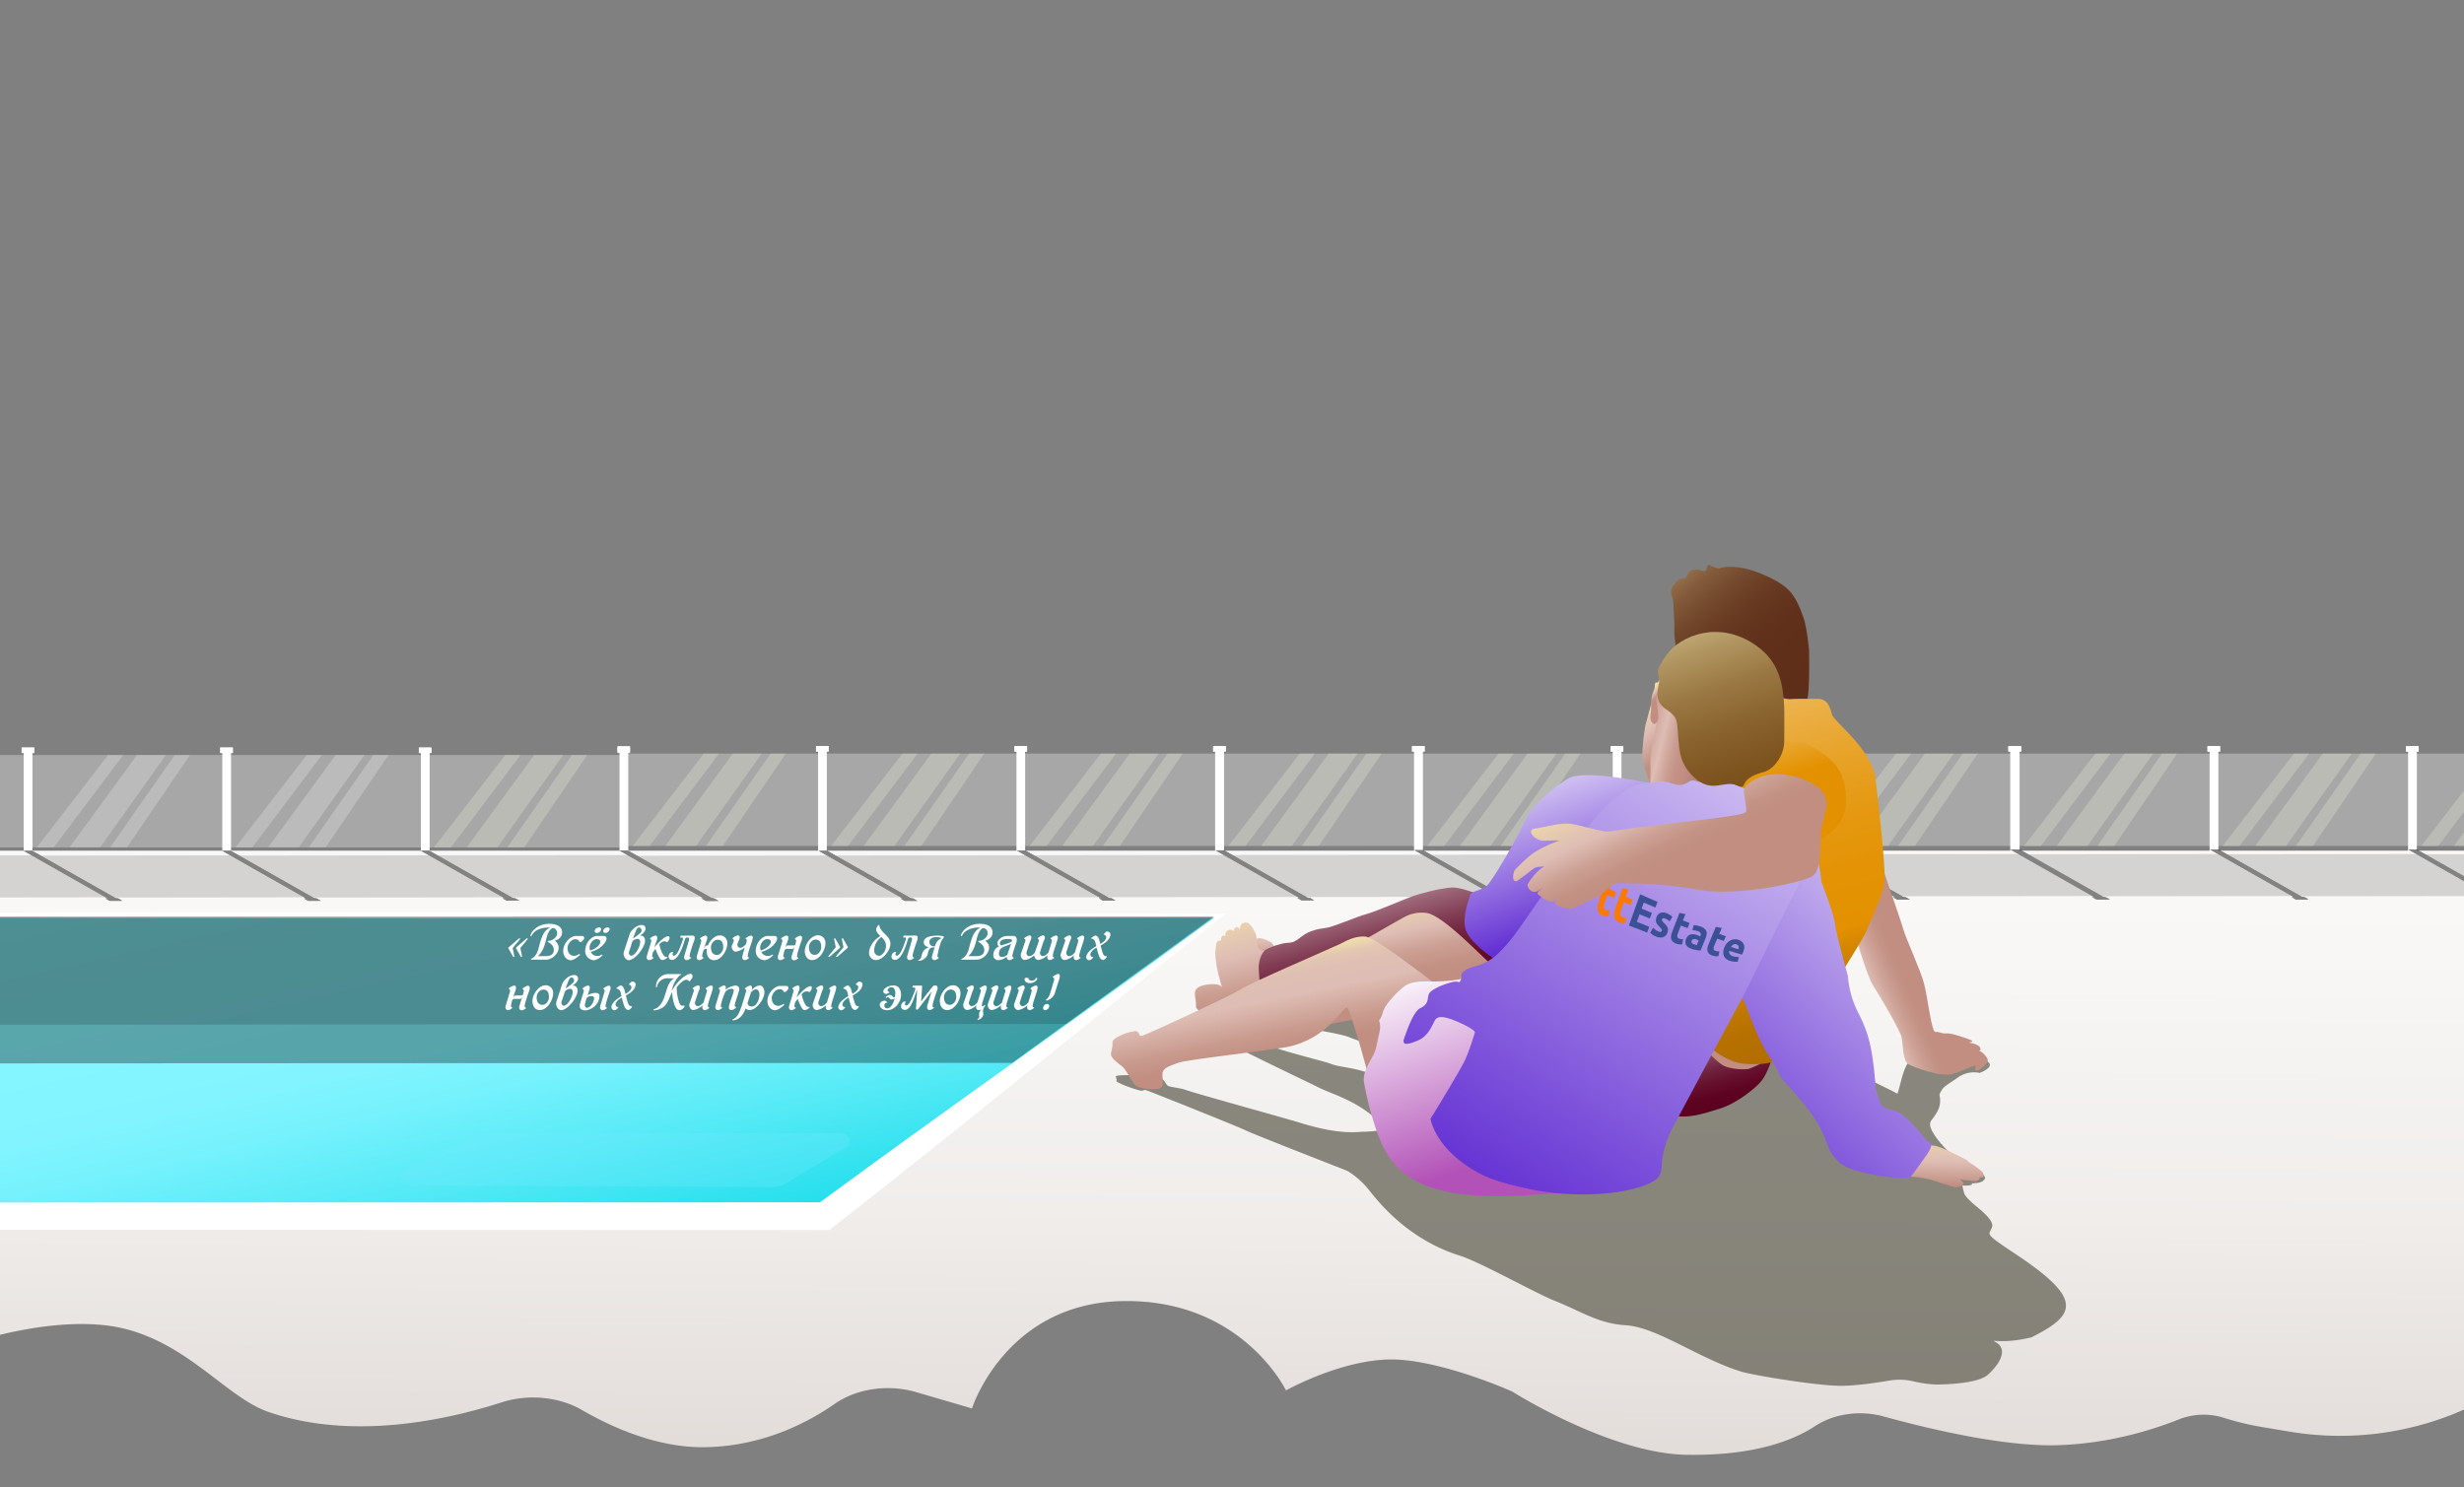 <?xml version="1.0" encoding="UTF-8"?> <svg xmlns="http://www.w3.org/2000/svg" xmlns:xlink="http://www.w3.org/1999/xlink" viewBox="0 0 2906.97 1754.9"><rect x="0" y="0" width="2906.97" height="1754.9" fill="#808080" stroke="none"/> <defs> <style>.cls-1{isolation:isolate;}.cls-2,.cls-3,.cls-5,.cls-6{fill:#fff;}.cls-10,.cls-3{opacity:0.31;}.cls-4{fill:#fffde6;}.cls-4,.cls-5{opacity:0.23;}.cls-6{opacity:0.58;}.cls-7{fill:url(#Безымянный_градиент_396);}.cls-8{opacity:0.54;}.cls-10,.cls-9{fill:#1e1e1e;}.cls-11{fill:url(#Безымянный_градиент_476);}.cls-12{opacity:0.33;}.cls-13{opacity:0.15;}.cls-14,.cls-15{fill:#514e40;}.cls-15{opacity:0.65;}.cls-16{fill:url(#Безымянный_градиент_115);}.cls-17{fill:url(#Безымянный_градиент_33);}.cls-18{fill:url(#Безымянный_градиент_35);}.cls-19{fill:url(#Безымянный_градиент_101);}.cls-20{fill:url(#Безымянный_градиент_94);}.cls-21{fill:url(#Безымянный_градиент_89);}.cls-22{fill:url(#Безымянный_градиент_108);}.cls-23{fill:url(#Безымянный_градиент_94-2);}.cls-24{fill:url(#Безымянный_градиент_33-2);}.cls-25{fill:url(#Безымянный_градиент_81);}.cls-26{fill:url(#Безымянный_градиент_33-3);}.cls-27{fill:url(#Безымянный_градиент_27);}.cls-28{fill:url(#Безымянный_градиент_26);}.cls-29{fill:url(#Безымянный_градиент_25);}.cls-30{fill:url(#Безымянный_градиент_87);}.cls-31{fill:url(#Безымянный_градиент_10);}.cls-32{fill:url(#Безымянный_градиент_15);}.cls-33{fill:url(#Безымянный_градиент_15-2);}.cls-34{mix-blend-mode:luminosity;fill:url(#Безымянный_градиент_15-3);}.cls-35{fill:url(#Безымянный_градиент_15-4);}.cls-36{fill:url(#Безымянный_градиент_84);}.cls-37{fill:#fc7906;}.cls-38{fill:#3c5195;}.cls-39{fill:url(#Безымянный_градиент_80);}.cls-40{fill:#74eaff;opacity:0.27;}</style> <linearGradient id="Безымянный_градиент_396" x1="1464.99" y1="-622.07" x2="1447.94" y2="2799.78" gradientUnits="userSpaceOnUse"> <stop offset="0" stop-color="#fff"></stop> <stop offset="0.37" stop-color="#fefdfd"></stop> <stop offset="0.51" stop-color="#f8f7f6"></stop> <stop offset="0.6" stop-color="#f0edeb"></stop> <stop offset="0.68" stop-color="#e3ddda"></stop> <stop offset="0.75" stop-color="#d2cac4"></stop> <stop offset="0.8" stop-color="#beb1a8"></stop> <stop offset="0.86" stop-color="#a59488"></stop> <stop offset="0.91" stop-color="#897262"></stop> <stop offset="0.95" stop-color="#684b37"></stop> <stop offset="0.99" stop-color="#462209"></stop> <stop offset="1" stop-color="#3f1a00"></stop> </linearGradient> <linearGradient id="Безымянный_градиент_476" x1="422.11" y1="525.29" x2="656.55" y2="1572.54" gradientUnits="userSpaceOnUse"> <stop offset="0" stop-color="#8dffff"></stop> <stop offset="0.39" stop-color="#89fbff"></stop> <stop offset="0.67" stop-color="#81f4ff"></stop> <stop offset="0.72" stop-color="#76f2fd"></stop> <stop offset="0.8" stop-color="#5aebf7"></stop> <stop offset="0.91" stop-color="#2ce0ed"></stop> <stop offset="1" stop-color="#00d6e3"></stop> </linearGradient> <linearGradient id="Безымянный_градиент_115" x1="1939.57" y1="618.15" x2="2107.77" y2="822.39" gradientUnits="userSpaceOnUse"> <stop offset="0" stop-color="#f4e6a8"></stop> <stop offset="0.08" stop-color="#d1bb86"></stop> <stop offset="0.17" stop-color="#b29569"></stop> <stop offset="0.26" stop-color="#987550"></stop> <stop offset="0.36" stop-color="#835b3b"></stop> <stop offset="0.47" stop-color="#72472c"></stop> <stop offset="0.59" stop-color="#673920"></stop> <stop offset="0.74" stop-color="#60301a"></stop> <stop offset="1" stop-color="#5e2e18"></stop> </linearGradient> <linearGradient id="Безымянный_градиент_33" x1="1478.1" y1="1016.74" x2="1492.54" y2="1135.78" gradientUnits="userSpaceOnUse"> <stop offset="0.54" stop-color="#f4e6a8"></stop> <stop offset="0.79" stop-color="#debdb4"></stop> <stop offset="1" stop-color="#c18e81"></stop> </linearGradient> <linearGradient id="Безымянный_градиент_35" x1="1442.35" y1="1033.23" x2="1480.28" y2="1182.42" gradientUnits="userSpaceOnUse"> <stop offset="0.15" stop-color="#f4e6a8"></stop> <stop offset="0.63" stop-color="#debdb4"></stop> <stop offset="1" stop-color="#c18e81"></stop> </linearGradient> <linearGradient id="Безымянный_градиент_101" x1="2047" y1="1229.51" x2="2044.97" y2="1246.22" gradientUnits="userSpaceOnUse"> <stop offset="0.65" stop-color="#debdb4"></stop> <stop offset="0.67" stop-color="#d6b0a6"></stop> <stop offset="0.71" stop-color="#cda195"></stop> <stop offset="0.75" stop-color="#c6968a"></stop> <stop offset="0.82" stop-color="#c29083"></stop> <stop offset="1" stop-color="#c18e81"></stop> </linearGradient> <linearGradient id="Безымянный_градиент_94" x1="1970.47" y1="1195.87" x2="2003.48" y2="1314.73" gradientUnits="userSpaceOnUse"> <stop offset="0" stop-color="#fff"></stop> <stop offset="0.12" stop-color="#d9c4cb"></stop> <stop offset="0.25" stop-color="#b8909e"></stop> <stop offset="0.37" stop-color="#9b6477"></stop> <stop offset="0.5" stop-color="#844057"></stop> <stop offset="0.62" stop-color="#72243f"></stop> <stop offset="0.75" stop-color="#65102d"></stop> <stop offset="0.87" stop-color="#5e0422"></stop> <stop offset="1" stop-color="#5b001f"></stop> </linearGradient> <linearGradient id="Безымянный_градиент_89" x1="2141.25" y1="1195.36" x2="2245.6" y2="1150.28" gradientUnits="userSpaceOnUse"> <stop offset="0.65" stop-color="#debdb4"></stop> <stop offset="0.65" stop-color="#debdb4"></stop> <stop offset="0.79" stop-color="#cea398"></stop> <stop offset="0.91" stop-color="#c49487"></stop> <stop offset="1" stop-color="#c18e81"></stop> </linearGradient> <linearGradient id="Безымянный_градиент_108" x1="1987.58" y1="629.17" x2="2154.74" y2="1230.94" gradientUnits="userSpaceOnUse"> <stop offset="0" stop-color="#fff"></stop> <stop offset="0.1" stop-color="#f9e5c4"></stop> <stop offset="0.2" stop-color="#f3cf90"></stop> <stop offset="0.3" stop-color="#eebc64"></stop> <stop offset="0.4" stop-color="#eaad40"></stop> <stop offset="0.5" stop-color="#e7a124"></stop> <stop offset="0.6" stop-color="#e59810"></stop> <stop offset="0.7" stop-color="#e39304"></stop> <stop offset="0.8" stop-color="#e39100"></stop> <stop offset="0.83" stop-color="#d78800"></stop> <stop offset="0.89" stop-color="#c27a00"></stop> <stop offset="0.94" stop-color="#b67100"></stop> <stop offset="1" stop-color="#b26e00"></stop> </linearGradient> <linearGradient id="Безымянный_градиент_94-2" x1="1604.42" y1="1004.74" x2="1657.33" y2="1195.24" xlink:href="#Безымянный_градиент_94"></linearGradient> <linearGradient id="Безымянный_градиент_33-2" x1="1901.75" y1="751.19" x2="2001.04" y2="847.28" xlink:href="#Безымянный_градиент_33"></linearGradient> <linearGradient id="Безымянный_градиент_81" x1="1870.16" y1="853.48" x2="2075.43" y2="903.97" gradientUnits="userSpaceOnUse"> <stop offset="0.3" stop-color="#c18e81"></stop> <stop offset="0.44" stop-color="#debdb4"></stop> <stop offset="0.46" stop-color="#d8b3a9"></stop> <stop offset="0.51" stop-color="#cb9e93"></stop> <stop offset="0.55" stop-color="#c49286"></stop> <stop offset="0.6" stop-color="#c18e81"></stop> <stop offset="1" stop-color="#72534f"></stop> </linearGradient> <linearGradient id="Безымянный_градиент_33-3" x1="1932.67" y1="810.23" x2="1949.93" y2="826.93" xlink:href="#Безымянный_градиент_33"></linearGradient> <linearGradient id="Безымянный_градиент_27" x1="1543.02" y1="904.12" x2="1598.14" y2="1171.98" gradientUnits="userSpaceOnUse"> <stop offset="0.59" stop-color="#f4e6a8"></stop> <stop offset="0.78" stop-color="#debdb4"></stop> <stop offset="0.8" stop-color="#dab6ac"></stop> <stop offset="0.87" stop-color="#cca094"></stop> <stop offset="0.94" stop-color="#c49386"></stop> <stop offset="1" stop-color="#c18e81"></stop> </linearGradient> <linearGradient id="Безымянный_градиент_26" x1="1453.83" y1="934.23" x2="1522.68" y2="1268.79" gradientUnits="userSpaceOnUse"> <stop offset="0.57" stop-color="#f4e6a8"></stop> <stop offset="0.6" stop-color="#ead4ad"></stop> <stop offset="0.62" stop-color="#e3c7b1"></stop> <stop offset="0.66" stop-color="#dfbfb3"></stop> <stop offset="0.73" stop-color="#debdb4"></stop> <stop offset="0.75" stop-color="#dab7ad"></stop> <stop offset="0.85" stop-color="#c8998d"></stop> <stop offset="0.91" stop-color="#c18e81"></stop> </linearGradient> <linearGradient id="Безымянный_градиент_25" x1="2280.99" y1="1264.83" x2="2277.96" y2="1398.55" gradientUnits="userSpaceOnUse"> <stop offset="0.42" stop-color="#f4e6a8"></stop> <stop offset="0.79" stop-color="#debdb4"></stop> <stop offset="1" stop-color="#c18e81"></stop> </linearGradient> <linearGradient id="Безымянный_градиент_87" x1="2038.75" y1="728.74" x2="2101.01" y2="919.14" gradientUnits="userSpaceOnUse"> <stop offset="0" stop-color="#fff"></stop> <stop offset="1" stop-color="#e39100"></stop> </linearGradient> <linearGradient id="Безымянный_градиент_10" x1="1697.75" y1="1126.85" x2="1777.36" y2="1365.68" gradientUnits="userSpaceOnUse"> <stop offset="0" stop-color="#fff"></stop> <stop offset="1" stop-color="#b251b7"></stop> </linearGradient> <linearGradient id="Безымянный_градиент_15" x1="1787.96" y1="860.2" x2="1875.08" y2="1117.52" gradientUnits="userSpaceOnUse"> <stop offset="0" stop-color="#fff"></stop> <stop offset="1" stop-color="#5117ce"></stop> </linearGradient> <linearGradient id="Безымянный_градиент_15-2" x1="2421.71" y1="950.18" x2="1968.86" y2="1447.6" xlink:href="#Безымянный_градиент_15"></linearGradient> <linearGradient id="Безымянный_градиент_15-3" x1="2185.68" y1="680.98" x2="1688.78" y2="1482.67" xlink:href="#Безымянный_градиент_15"></linearGradient> <linearGradient id="Безымянный_градиент_15-4" x1="2199.51" y1="668.85" x2="1688.37" y2="1493.5" xlink:href="#Безымянный_градиент_15"></linearGradient> <linearGradient id="Безымянный_градиент_84" x1="1977.9" y1="666.97" x2="2107.49" y2="1043.1" gradientUnits="userSpaceOnUse"> <stop offset="0" stop-color="#f9f2bd"></stop> <stop offset="0.03" stop-color="#f0e7b2"></stop> <stop offset="0.14" stop-color="#cfbc87"></stop> <stop offset="0.26" stop-color="#b29762"></stop> <stop offset="0.38" stop-color="#9b7944"></stop> <stop offset="0.51" stop-color="#89622d"></stop> <stop offset="0.65" stop-color="#7c521d"></stop> <stop offset="0.8" stop-color="#744813"></stop> <stop offset="1" stop-color="#724510"></stop> </linearGradient> <linearGradient id="Безымянный_градиент_80" x1="1851.65" y1="744.87" x2="1979.3" y2="1009.28" gradientUnits="userSpaceOnUse"> <stop offset="0.54" stop-color="#f4e6a8"></stop> <stop offset="0.79" stop-color="#debdb4"></stop> <stop offset="0.81" stop-color="#dab6ac"></stop> <stop offset="0.88" stop-color="#cca094"></stop> <stop offset="0.94" stop-color="#c49386"></stop> <stop offset="1" stop-color="#c18e81"></stop> </linearGradient> </defs> <title>FG-HappyCyprus</title> <g class="cls-1"> <g id="FG-Happy"> <g id="забор"> <rect class="cls-2" x="496.94" y="886.76" width="9.88" height="125.37"></rect> <rect class="cls-2" x="730.96" y="886.76" width="9.88" height="125.37"></rect> <rect class="cls-2" x="494.15" y="882.11" width="14.86" height="6.42"></rect> <rect class="cls-2" x="728.47" y="882.11" width="14.86" height="6.42"></rect> <rect class="cls-3" x="503.95" y="890.89" width="229.29" height="109.07"></rect> <polygon class="cls-4" points="630.3 890.89 550.72 999.8 586.85 999.8 664.35 890.89 630.3 890.89"></polygon> <polygon class="cls-4" points="596.19 890.89 512.05 999.97 531.98 999.97 614.03 890.89 596.19 890.89"></polygon> <polygon class="cls-4" points="674.88 890.89 598.67 999.8 618.59 999.8 692.72 890.89 674.88 890.89"></polygon> <rect class="cls-2" x="262.62" y="886.76" width="9.88" height="125.37"></rect> <rect class="cls-2" x="496.64" y="886.76" width="9.88" height="125.37"></rect> <rect class="cls-2" x="259.84" y="882.11" width="14.86" height="6.42"></rect> <rect class="cls-2" x="494.15" y="882.11" width="14.86" height="6.42"></rect> <rect class="cls-3" x="269.63" y="890.89" width="229.29" height="109.07"></rect> <polygon class="cls-5" points="395.99 890.89 316.4 999.8 352.53 999.8 430.04 890.89 395.99 890.89"></polygon> <polygon class="cls-5" points="361.88 890.89 277.74 999.97 297.66 999.97 379.72 890.89 361.88 890.89"></polygon> <polygon class="cls-5" points="440.56 890.89 364.35 999.8 384.28 999.8 458.4 890.89 440.56 890.89"></polygon> <rect class="cls-2" x="28.31" y="886.76" width="9.88" height="125.37"></rect> <rect class="cls-2" x="262.33" y="886.76" width="9.88" height="125.37"></rect> <rect class="cls-2" x="25.52" y="882.11" width="14.86" height="6.42"></rect> <rect class="cls-2" x="259.84" y="882.11" width="14.86" height="6.42"></rect> <rect class="cls-3" x="35.31" y="890.89" width="229.29" height="109.07"></rect> <polygon class="cls-5" points="161.67 890.89 82.08 999.8 118.22 999.8 195.72 890.89 161.67 890.89"></polygon> <polygon class="cls-5" points="127.56 890.89 43.42 999.97 63.34 999.97 145.4 890.89 127.56 890.89"></polygon> <polygon class="cls-5" points="206.24 890.89 130.04 999.8 149.96 999.8 224.09 890.89 206.24 890.89"></polygon> <rect class="cls-2" x="28.01" y="886.76" width="9.88" height="125.37"></rect> <rect class="cls-2" x="25.52" y="882.11" width="14.86" height="6.42"></rect> <rect class="cls-3" x="-199" y="890.89" width="229.29" height="109.07"></rect> <rect class="cls-2" x="731.26" y="885.07" width="9.88" height="125.37"></rect> <rect class="cls-2" x="965.28" y="885.07" width="9.88" height="125.37"></rect> <rect class="cls-2" x="728.47" y="880.42" width="14.86" height="6.42"></rect> <rect class="cls-2" x="962.79" y="880.42" width="14.86" height="6.42"></rect> <rect class="cls-3" x="738.26" y="889.2" width="229.29" height="109.07"></rect> <polygon class="cls-4" points="864.62 889.21 785.03 998.11 821.17 998.11 898.67 889.21 864.62 889.21"></polygon> <polygon class="cls-4" points="830.51 889.21 746.37 998.28 766.29 998.28 848.35 889.21 830.51 889.21"></polygon> <polygon class="cls-4" points="909.19 889.21 832.99 998.11 852.91 998.11 927.03 889.21 909.19 889.21"></polygon> <rect class="cls-2" x="965.4" y="885.07" width="9.88" height="125.37"></rect> <rect class="cls-2" x="1199.42" y="885.07" width="9.88" height="125.37"></rect> <rect class="cls-2" x="962.62" y="880.42" width="14.86" height="6.42"></rect> <rect class="cls-2" x="1196.93" y="880.42" width="14.86" height="6.42"></rect> <rect class="cls-3" x="972.41" y="889.2" width="229.29" height="109.07"></rect> <polygon class="cls-4" points="1098.76 889.21 1019.18 998.11 1055.31 998.11 1132.81 889.21 1098.76 889.21"></polygon> <polygon class="cls-4" points="1064.66 889.21 980.51 998.28 1000.44 998.28 1082.5 889.21 1064.66 889.21"></polygon> <polygon class="cls-4" points="1143.34 889.21 1067.13 998.11 1087.06 998.11 1161.18 889.21 1143.34 889.21"></polygon> <rect class="cls-2" x="1199.56" y="885.07" width="9.88" height="125.37"></rect> <rect class="cls-2" x="1433.58" y="885.07" width="9.88" height="125.37"></rect> <rect class="cls-2" x="1196.77" y="880.42" width="14.86" height="6.42"></rect> <rect class="cls-2" x="1431.09" y="880.42" width="14.86" height="6.42"></rect> <rect class="cls-3" x="1206.56" y="889.2" width="229.29" height="109.07"></rect> <polygon class="cls-4" points="1332.92 889.21 1253.34 998.11 1289.47 998.11 1366.97 889.21 1332.92 889.21"></polygon> <polygon class="cls-4" points="1298.81 889.21 1214.67 998.28 1234.59 998.28 1316.65 889.21 1298.81 889.21"></polygon> <polygon class="cls-4" points="1377.49 889.21 1301.29 998.11 1321.21 998.11 1395.33 889.21 1377.49 889.21"></polygon> <rect class="cls-2" x="1434.22" y="885.07" width="9.88" height="125.37"></rect> <rect class="cls-2" x="1668.24" y="885.07" width="9.88" height="125.37"></rect> <rect class="cls-2" x="1431.43" y="880.42" width="14.86" height="6.42"></rect> <rect class="cls-2" x="1665.75" y="880.42" width="14.86" height="6.42"></rect> <rect class="cls-3" x="1441.23" y="889.2" width="229.29" height="109.07"></rect> <polygon class="cls-4" points="1567.58 889.21 1487.99 998.11 1524.13 998.11 1601.63 889.21 1567.58 889.21"></polygon> <polygon class="cls-4" points="1533.47 889.21 1449.33 998.28 1469.25 998.28 1551.31 889.21 1533.47 889.21"></polygon> <polygon class="cls-4" points="1612.15 889.21 1535.95 998.11 1555.87 998.11 1629.99 889.21 1612.15 889.21"></polygon> <rect class="cls-2" x="1668.77" y="885.07" width="9.88" height="125.37"></rect> <rect class="cls-2" x="1902.79" y="885.07" width="9.88" height="125.37"></rect> <rect class="cls-2" x="1665.99" y="880.42" width="14.86" height="6.42"></rect> <rect class="cls-2" x="1900.3" y="880.42" width="14.86" height="6.42"></rect> <rect class="cls-3" x="1675.78" y="889.2" width="229.29" height="109.07"></rect> <polygon class="cls-4" points="1802.13 889.21 1722.55 998.11 1758.68 998.11 1836.18 889.21 1802.13 889.21"></polygon> <polygon class="cls-4" points="1768.03 889.21 1683.88 998.28 1703.81 998.28 1785.87 889.21 1768.03 889.21"></polygon> <polygon class="cls-4" points="1846.71 889.21 1770.5 998.11 1790.42 998.11 1864.55 889.21 1846.71 889.21"></polygon> <rect class="cls-2" x="1903.09" y="885.07" width="9.88" height="125.37"></rect> <rect class="cls-2" x="2137.11" y="885.07" width="9.88" height="125.37"></rect> <rect class="cls-2" x="1900.3" y="880.42" width="14.86" height="6.42"></rect> <rect class="cls-2" x="2134.62" y="880.42" width="14.86" height="6.42"></rect> <rect class="cls-3" x="1910.09" y="889.2" width="229.29" height="109.07"></rect> <polygon class="cls-6" points="2036.45 889.21 1956.87 998.11 1993 998.11 2070.5 889.21 2036.45 889.21"></polygon> <polygon class="cls-6" points="2002.34 889.21 1918.2 998.28 1938.12 998.28 2020.18 889.21 2002.34 889.21"></polygon> <polygon class="cls-6" points="2081.02 889.21 2004.82 998.11 2024.74 998.11 2098.86 889.21 2081.02 889.21"></polygon> <rect class="cls-2" x="2137.6" y="885.07" width="9.88" height="125.37"></rect> <rect class="cls-2" x="2371.62" y="885.07" width="9.88" height="125.37"></rect> <rect class="cls-2" x="2134.81" y="880.42" width="14.86" height="6.42"></rect> <rect class="cls-2" x="2369.13" y="880.42" width="14.86" height="6.42"></rect> <rect class="cls-3" x="2144.61" y="889.2" width="231.95" height="109.07"></rect> <polygon class="cls-4" points="2270.96 889.21 2191.38 998.11 2227.51 998.11 2305.01 889.21 2270.96 889.21"></polygon> <polygon class="cls-4" points="2236.86 889.21 2152.71 998.28 2172.64 998.28 2254.7 889.21 2236.86 889.21"></polygon> <polygon class="cls-4" points="2315.54 889.21 2239.33 998.11 2259.25 998.11 2333.38 889.21 2315.54 889.21"></polygon> <rect class="cls-2" x="2372.81" y="885.07" width="9.88" height="125.37"></rect> <rect class="cls-2" x="2606.83" y="885.07" width="9.88" height="125.37"></rect> <rect class="cls-2" x="2370.02" y="880.42" width="14.86" height="6.42"></rect> <rect class="cls-2" x="2604.34" y="880.42" width="14.86" height="6.42"></rect> <rect class="cls-3" x="2379.81" y="889.2" width="231.95" height="109.07"></rect> <polygon class="cls-4" points="2506.17 889.21 2426.58 998.11 2462.72 998.11 2540.22 889.21 2506.17 889.21"></polygon> <polygon class="cls-4" points="2472.06 889.21 2387.92 998.28 2407.84 998.28 2489.9 889.21 2472.06 889.21"></polygon> <polygon class="cls-4" points="2550.74 889.21 2474.53 998.11 2494.46 998.11 2568.58 889.21 2550.74 889.21"></polygon> <rect class="cls-2" x="2607.12" y="885.07" width="9.88" height="125.37"></rect> <rect class="cls-2" x="2841.14" y="885.07" width="9.88" height="125.37"></rect> <rect class="cls-2" x="2604.34" y="880.42" width="14.86" height="6.42"></rect> <rect class="cls-2" x="2838.65" y="880.42" width="14.86" height="6.42"></rect> <rect class="cls-3" x="2614.13" y="889.2" width="231.95" height="109.07"></rect> <polygon class="cls-4" points="2740.48 889.21 2660.9 998.11 2697.03 998.11 2774.53 889.21 2740.48 889.21"></polygon> <polygon class="cls-4" points="2706.38 889.21 2622.23 998.28 2642.16 998.28 2724.22 889.21 2706.38 889.21"></polygon> <polygon class="cls-4" points="2785.06 889.21 2708.85 998.11 2728.78 998.11 2802.9 889.21 2785.06 889.21"></polygon> <rect class="cls-2" x="2841.44" y="885.07" width="9.88" height="125.37"></rect> <rect class="cls-2" x="2838.65" y="880.42" width="14.86" height="6.42"></rect> <rect class="cls-3" x="2848.44" y="889.2" width="231.95" height="109.07"></rect> <polygon class="cls-4" points="2974.8 889.21 2895.22 998.11 2931.35 998.11 3008.85 889.21 2974.8 889.21"></polygon> <polygon class="cls-4" points="2940.69 889.21 2856.55 998.28 2876.47 998.28 2958.53 889.21 2940.69 889.21"></polygon> </g> <path class="cls-7" d="M-55.15,1003.78H2965.79v631.43l-48.92,23.51a360.32,360.32,0,0,1-215.18,30.67l-34.27-5.7a333.86,333.86,0,0,1-44.24-10.84,79.64,79.64,0,0,0-52.24,1.89c-31.45,12.58-83.32,28.87-144.09,30.59-62.29,1.76-149.69-18.82-204.87-34-27.58-7.57-58.3-3.21-80.53,11.43-25.63,16.88-72,35.23-151.83,33.88-90.12-1.52-205.41-74.57-205.41-74.57s-87.66-39.41-146.34-37.88c-58.24,1.52-120.72,36.47-120.72,36.47s-52.1-108.49-193.61-105.36c-137.44,3-176.85,126.63-176.85,126.63l-65.75-19.22c-32.82-9.6-70-4.4-96,13.72-32.63,22.76-85.39,49.93-152.45,51.23-56,1.09-110-23.08-145.77-43.8-27.24-15.78-63.42-19.23-94.89-9.1-63.92,20.59-176.06,45.61-275.3,11.23C268,1649.2,223,1586.51,146.3,1567.75S-35.27,1585-35.27,1585Z"></path> <g id="shadow" class="cls-8"> <polygon class="cls-9" points="506.44 1003.75 496.57 1003.76 596.97 1060.71 606.84 1060.7 506.44 1003.75"></polygon> <polygon class="cls-9" points="740.27 1003.46 730.4 1003.48 830.8 1060.43 840.67 1060.41 740.27 1003.46"></polygon> <polygon class="cls-9" points="607.61 1059.89 592.77 1059.91 597.91 1062.83 612.75 1062.81 607.61 1059.89"></polygon> <polygon class="cls-9" points="841.74 1059.61 826.9 1059.62 832.03 1062.54 846.88 1062.52 841.74 1059.61"></polygon> <polygon class="cls-10" points="742.42 1009 513.31 1009.28 600.66 1058.83 829.77 1058.55 742.42 1009"></polygon> <polygon class="cls-9" points="272.31 1004.04 262.44 1004.05 362.84 1061 372.71 1060.99 272.31 1004.04"></polygon> <polygon class="cls-9" points="506.14 1003.75 496.28 1003.76 596.68 1060.71 606.54 1060.7 506.14 1003.75"></polygon> <polygon class="cls-9" points="373.49 1060.18 358.64 1060.2 363.78 1063.11 378.62 1063.1 373.49 1060.18"></polygon> <polygon class="cls-9" points="607.61 1059.89 592.77 1059.91 597.91 1062.83 612.75 1062.81 607.61 1059.89"></polygon> <polygon class="cls-10" points="508.29 1009.28 279.18 1009.57 366.53 1059.11 595.64 1058.83 508.29 1009.28"></polygon> <polygon class="cls-9" points="37.88 1004.04 28.01 1004.05 128.41 1061 138.28 1060.99 37.88 1004.04"></polygon> <polygon class="cls-9" points="271.72 1003.75 261.85 1003.76 362.25 1060.71 372.12 1060.7 271.72 1003.75"></polygon> <polygon class="cls-9" points="139.06 1060.18 124.21 1060.2 129.35 1063.11 144.19 1063.1 139.06 1060.18"></polygon> <polygon class="cls-9" points="373.18 1059.89 358.34 1059.91 363.48 1062.83 378.32 1062.81 373.18 1059.89"></polygon> <polygon class="cls-10" points="273.86 1009.28 44.75 1009.57 132.1 1059.11 361.21 1058.83 273.86 1009.28"></polygon> <polygon class="cls-9" points="37.7 1003.75 27.83 1003.76 128.23 1060.71 138.09 1060.7 37.7 1003.75"></polygon> <polygon class="cls-9" points="139.16 1059.89 124.32 1059.91 129.46 1062.83 144.3 1062.81 139.16 1059.89"></polygon> <polygon class="cls-10" points="39.84 1009.28 -189.27 1009.57 -101.92 1059.11 127.19 1058.83 39.84 1009.28"></polygon> <polygon class="cls-9" points="741.92 1004.23 732.05 1004.24 832.45 1061.19 842.32 1061.18 741.92 1004.23"></polygon> <polygon class="cls-9" points="975.76 1003.94 965.89 1003.96 1066.29 1060.91 1076.16 1060.89 975.76 1003.94"></polygon> <polygon class="cls-9" points="843.1 1060.37 828.25 1060.39 833.39 1063.31 848.23 1063.29 843.1 1060.37"></polygon> <polygon class="cls-9" points="1077.22 1060.09 1062.38 1060.1 1067.52 1063.02 1082.36 1063 1077.22 1060.09"></polygon> <polygon class="cls-10" points="977.9 1009.48 748.79 1009.76 836.14 1059.31 1065.25 1059.02 977.9 1009.48"></polygon> <polygon class="cls-9" points="975.88 1003.94 966.01 1003.96 1066.41 1060.91 1076.28 1060.89 975.88 1003.94"></polygon> <polygon class="cls-9" points="1209.72 1003.66 1199.85 1003.67 1300.25 1060.62 1310.12 1060.61 1209.72 1003.66"></polygon> <polygon class="cls-9" points="1077.06 1060.09 1062.21 1060.1 1067.35 1063.02 1082.19 1063 1077.06 1060.09"></polygon> <polygon class="cls-9" points="1311.18 1059.8 1296.34 1059.82 1301.48 1062.73 1316.32 1062.71 1311.18 1059.8"></polygon> <polygon class="cls-10" points="1211.86 1009.19 982.75 1009.47 1070.1 1059.02 1299.21 1058.74 1211.86 1009.19"></polygon> <polygon class="cls-9" points="1209.85 1003.66 1199.98 1003.67 1300.38 1060.62 1310.25 1060.61 1209.85 1003.66"></polygon> <polygon class="cls-9" points="1443.68 1003.37 1433.82 1003.38 1534.21 1060.33 1544.08 1060.32 1443.68 1003.37"></polygon> <polygon class="cls-9" points="1311.02 1059.8 1296.18 1059.82 1301.32 1062.73 1316.16 1062.71 1311.02 1059.8"></polygon> <polygon class="cls-9" points="1545.15 1059.51 1530.31 1059.53 1535.44 1062.44 1550.29 1062.42 1545.15 1059.51"></polygon> <polygon class="cls-10" points="1445.83 1008.9 1216.72 1009.18 1304.07 1058.73 1533.18 1058.45 1445.83 1008.9"></polygon> <polygon class="cls-9" points="1444.33 1003.37 1434.45 1003.38 1534.86 1060.33 1544.72 1060.32 1444.33 1003.37"></polygon> <polygon class="cls-9" points="1678.16 1003.08 1668.29 1003.09 1768.69 1060.04 1778.56 1060.03 1678.16 1003.08"></polygon> <polygon class="cls-9" points="1545.5 1059.51 1530.65 1059.53 1535.79 1062.44 1550.64 1062.42 1545.5 1059.51"></polygon> <polygon class="cls-9" points="1779.63 1059.22 1764.78 1059.24 1769.92 1062.15 1784.77 1062.14 1779.63 1059.22"></polygon> <polygon class="cls-10" points="1680.3 1008.61 1451.19 1008.89 1538.54 1058.44 1767.65 1058.16 1680.3 1008.61"></polygon> <polygon class="cls-9" points="1678.69 1003.08 1668.82 1003.09 1769.22 1060.04 1779.09 1060.03 1678.69 1003.08"></polygon> <polygon class="cls-9" points="1912.53 1002.79 1902.66 1002.8 2003.06 1059.76 2012.92 1059.74 1912.53 1002.79"></polygon> <polygon class="cls-9" points="1779.86 1059.22 1765.02 1059.24 1770.16 1062.15 1785 1062.14 1779.86 1059.22"></polygon> <polygon class="cls-9" points="2013.99 1058.93 1999.15 1058.95 2004.29 1061.87 2019.13 1061.85 2013.99 1058.93"></polygon> <polygon class="cls-10" points="1914.67 1008.33 1685.56 1008.61 1772.91 1058.15 2002.02 1057.87 1914.67 1008.33"></polygon> <polygon class="cls-9" points="1912.82 1002.79 1902.95 1002.8 2003.35 1059.76 2013.22 1059.74 1912.82 1002.79"></polygon> <polygon class="cls-9" points="2146.66 1002.5 2136.78 1002.52 2237.18 1059.47 2247.05 1059.45 2146.66 1002.5"></polygon> <polygon class="cls-9" points="2013.99 1058.93 1999.15 1058.95 2004.29 1061.87 2019.13 1061.85 2013.99 1058.93"></polygon> <polygon class="cls-9" points="2248.12 1058.65 2233.28 1058.66 2238.41 1061.58 2253.26 1061.56 2248.12 1058.65"></polygon> <polygon class="cls-10" points="2148.8 1008.04 1919.69 1008.32 2007.04 1057.87 2236.15 1057.59 2148.8 1008.04"></polygon> <polygon class="cls-9" points="2147.15 1002.5 2137.28 1002.52 2237.68 1059.47 2247.55 1059.45 2147.15 1002.5"></polygon> <polygon class="cls-9" points="2380.98 1002.22 2371.11 1002.23 2471.51 1059.18 2481.38 1059.17 2380.98 1002.22"></polygon> <polygon class="cls-9" points="2248.32 1058.65 2233.47 1058.66 2238.61 1061.58 2253.46 1061.56 2248.32 1058.65"></polygon> <polygon class="cls-9" points="2482.45 1058.36 2467.6 1058.38 2472.74 1061.29 2487.59 1061.27 2482.45 1058.36"></polygon> <polygon class="cls-10" points="2383.13 1007.75 2154.01 1008.03 2241.37 1057.58 2470.48 1057.3 2383.13 1007.75"></polygon> <polygon class="cls-9" points="2383.32 1002.5 2373.45 1002.52 2473.85 1059.47 2483.72 1059.45 2383.32 1002.5"></polygon> <polygon class="cls-9" points="2617.16 1002.22 2607.29 1002.23 2707.69 1059.18 2717.55 1059.17 2617.16 1002.22"></polygon> <polygon class="cls-9" points="2484.49 1058.65 2469.65 1058.66 2474.79 1061.58 2489.63 1061.56 2484.49 1058.65"></polygon> <polygon class="cls-9" points="2718.62 1058.36 2703.78 1058.38 2708.92 1061.29 2723.76 1061.27 2718.62 1058.36"></polygon> <polygon class="cls-10" points="2619.3 1007.75 2390.19 1008.03 2477.54 1057.58 2706.65 1057.3 2619.3 1007.75"></polygon> <polygon class="cls-9" points="2617.16 1002.5 2607.29 1002.52 2707.69 1059.47 2717.55 1059.45 2617.16 1002.5"></polygon> <polygon class="cls-9" points="2850.99 1002.22 2841.12 1002.23 2941.52 1059.18 2951.39 1059.17 2850.99 1002.22"></polygon> <polygon class="cls-9" points="2718.33 1058.65 2703.48 1058.66 2708.62 1061.58 2723.47 1061.56 2718.33 1058.65"></polygon> <polygon class="cls-10" points="2853.13 1007.75 2624.02 1008.03 2711.38 1057.58 2940.49 1057.3 2853.13 1007.75"></polygon> <polygon class="cls-9" points="2851.31 1002.5 2841.44 1002.52 2941.84 1059.47 2951.71 1059.45 2851.31 1002.5"></polygon> <polygon class="cls-10" points="3087.28 1007.75 2858.18 1008.03 2945.53 1057.58 3174.64 1057.3 3087.28 1007.75"></polygon> </g> <polygon class="cls-11" points="1439.24 1080.52 972.83 1435.06 -139.91 1435.06 -346.63 1079.67 1439.24 1080.52"></polygon> <path class="cls-2" d="M1446,1078.24q-56.94,44.74-113.93,90.47t-114.8,92.53q-57.81,46.68-116.58,93.62t-118,93.24l-4.26,3.34h-5.65l-1112.74-.33h-9.58l-4.29-8-194.77-362.34-1.78-3.33h3.71l447.41-.88q223.92-.33,448.25-.27t448.6.66Zm-13.51,4.55-444.57.86q-222.21.33-444.34.24t-444.69-.69l-445.52-1.31,1.92-3.33L-126,1427l-13.88-8,1112.74-.32-9.92,3.34q57.47-42.23,115.26-84t116.63-83.65q58.79-42,118.41-84.75T1432.49,1082.79Z"></path> <polygon class="cls-12" points="-203.76 1254.89 1194.2 1254.17 1432.25 1081.44 -208.25 1081.58 -203.76 1254.89"></polygon> <polygon class="cls-13" points="-41.83 1209.21 1258.16 1208.22 1432.53 1082.75 -35.36 1082.83 -41.83 1209.21"></polygon> <g id="shadow-2" data-name="shadow"> <path class="cls-14" d="M1487.93,1220.71c-4.19,1.48-1.11,1.22,0,0Z"></path> <path class="cls-14" d="M1487.93,1220.71c.61-.22,1.36-.46,2.3-.75,11.31-3.48.12-6.13-3.76-2C1488.55,1219.09,1488.53,1220,1487.93,1220.71Z"></path> <path class="cls-15" d="M2343.46,1251.76c-11.22-6.06-27.57-5.41-27.57-5.41s-42.61-8.17-58.33,1.29c-12,7.26-14.22,29-19,42.93C2216,1278.29,2127.27,1237,2113.74,1234c-14.94-3.3-50.78-3.49-68.7-2.22a258.11,258.11,0,0,0-32.85,4.82c-3.66-3.58-5.79-7.33-6.5-11.14-.32-1.72-1.58-3.42-4.67-4.62-9-3.46-55.28-8.7-128.21-6.25l-.58,0q-10-.25-19.67-.47c1.83-4.49-.68-10.75-11.84-20.06-28.93-24.15-86.68-41.1-86.68-41.1s-24.42,57.47-30.69,63.52l-2.53.25c-7-2.86-26.83-24.22-73.36-30.16-18.61-2.37-86-9.16-95.84-11.48s-24.47,6.47-27.2,3.11-8.17-.65-14.17-2.65-26.67-.59-31.56,2.12-11.56,6.5-14.67,10.14-15.16,7.36-14.84,9.81c.74,5.72-4,10.8.9,14,5.66,3.68,21.8,3.86,26.55,3.18,9.43-1.35,11.25-10.3,16.7-9.31s84.82,12.85,97.36,18c5.51,2.26,28.57,10.49,53.33,19.22a83.49,83.49,0,0,0-15.46,20.52c-2.16,4.46,8.74,9.4,12.56,12.17s4.37,5.73,7.1,9.44-1.62,5,0,5.37,3.27,2,5.45,4.25,20.17,9.4,31.06,11,30.49,1,30.49,1,20.85-.06,36.67,1c2.06,1.81-3.53,1.45,4.3,3.53,8.31,2.2,20.8,1.6,35.81,5.45s29.7,10.76,37.06,14.35c1.89.93,6.77,3.28,13.05,6.33-43.54,6.87-95.39,15.47-132.43,21.68a69.59,69.59,0,0,0-6-11.81c-9.08-13.75-14.52-18.5-14.52-18.5-2.7-1.86-20.23-18.77-32.59-25.47s-22.31-27-31.53-32.17c-19-10.7-44.21-11.2-54.39-15.34s-75.32-18.89-81.41-26.19c-4.85-5.81-4.68-9.38-2.81-11.37h0c-6.65-3.62-26.3-.84-31.45-1.77s-18.89-8.86-21.14-2.9,21.56,19,23.89,21.53,81.22,40.1,98.3,48.57c19.21,9.52,50.47,16.3,80.6,49.79-8.41.87-24.14,2.42-27.74,2.22-5-.27-25.42,4.89-74.75-10.42-17.81-5.52-124.31-34.88-133.56-38.34s-21.18-3.6-23.42-5.94-3.28-6.69-8.87-9.1-13.43-6.84-18.53-6.6-13.19,3.76-18.77,3.71-14.14.16-14.51,1.39c-.42,1.41,1.68,3.18.62,5.28s24.73,11.29,29.13,11.61,2.12-1.85,7.29-.08S1458.4,1328.44,1470,1334s112,44.53,119.08,47.49c10.28,5.46,20.65,15.9,26,22.69,15,19.07,49,59.34,107.53,77.58,22.79,7.1,89.41,44.35,111.58,53.18,33.06,13.17,51.09,26.77,84.07,28.88,36.82,2.35,85.84,39.21,136.08,54.7,13.25,4.09,87.15,16.43,116.51,16.72,17.32.17,42-3.43,58.14-6.16a72,72,0,0,1,29,1,135.32,135.32,0,0,0,27.7,3.69c28.86-.68,51.65-4,60.27-12.16,18.23-17.22,21-31.78,7.43-38.49-5.92-2.93,10.42,3,43.22-5.07,53.19-26.59,61.29-45.08-17.9-97.76-40.84-27.17-31.45-22.27-28.45-32.67,2.17-7.49-13.15-19.62-19.16-24.57-3.65-3-10.93-9.43-13.17-13.6-1.3-2.41-2.78-10.62-2.78-10.62s8.46.7,11-1-4.15-1-.89-1.37,15,.28,16.66-6.56c.42-1.71-8.58-11.7-4.9-7.17,1.22,1.5-30.86,5.27-45.74,3.83-9.26-.9-25.68.48-38.6,2a27.26,27.26,0,0,0,1.45-9.54s10.3-17,9.86-19.41,41.12,5.24,41.12,5.24-35.29-31.5-26.66-42.66,10.48-16.64,10.47-23.54-2.17-5.42,1.36-11.48,7.84-7.34,20-16a32.59,32.59,0,0,1,25.3-5.13S2356.13,1258.6,2343.46,1251.76Zm-160.39,97.71-17.49-12a99.35,99.35,0,0,1,13.21,5.91C2182.32,1345.25,2183.31,1347.31,2183.07,1349.47Z"></path> </g> <g id="people"> <path class="cls-16" d="M1975.17,689.32a13.86,13.86,0,0,0-2.85,13.83,33.77,33.77,0,0,1,1.61,5.52c0,1.52,1.74,26,1.41,32.11s.73,16.26,2.87,28.93,11.75,46.78,26.18,53.78,22.38,14.59,71.07,13.59,53.45-3.36,56.66-12.48,2.11-58.1,2.11-58.1-2.67-27.19-6.41-37.32-8.55-25.32-20.3-35.45-41.68-24.32-63.59-24.82-10.26,5.31-24.85-1c-3.74-1.62-4-3.29-5.61,2.28s-1.87,3.8-9.88,2.28-11.22,1.77-13.36,6.84-4.81,2.79-8,3.8C1980.7,683.57,1977.8,686.44,1975.17,689.32Z"></path> <path class="cls-17" d="M1504.72,1121.12c-.38-.13-1.9-7.73-6-9.75s-11.53-5.66-15.58-3.91-6.58,11-6.58,12,3.8,16.55,3.8,16.55Z"></path> <path class="cls-18" d="M1495.9,1122.76c-7.26-.67-10.13-1.68-11.65-4.72s-1.35-13.51-3.21-17.06-4.13-9-8.44-11.65c-3.55-2.19-8.28.34-9.12,3.38a13.11,13.11,0,0,0-.68,4.39s-1.84-4.46-4.82-2.84a3.65,3.65,0,0,0-1.93,4.87s-2.49-3.59-7.62-1.25c-3.61,1.65-2.68,7.12-2.68,7.12s-2-2-3.65-.47-1.92,5.74-1.92,5.74a3.31,3.31,0,0,0-3.59.4c-2.18,1.5-2,7.7-2.66,10.91s.51,13.34,1.86,20.77,10.47,39,10.47,39l64-16.38Z"></path> <path class="cls-19" d="M2008.6,1226.76s6,11.6,10.22,18.89,3,19.45,21.18,21,29.64,5.07,35.21-4.56,11.9-16.46,6.33-19.25S2008.6,1226.76,2008.6,1226.76Z"></path> <path class="cls-20" d="M2003.82,1230.1c-.54.76,20.78,21.77,28.2,26.6,5.7,3.72,20.46,6,30.14,4.73,3.68-.48,18.45-8.11,20.65-9.12s8.27-4.6,8.27-4.6-5.32,17.82-12.58,27.28c-6.95,9-29.63,27.09-49.56,33.17s-37.23,12.66-58.91,7.47L1892.35,1297Z"></path> <path class="cls-21" d="M2185.8,1093.38s16.21,57.75,24,69.57,31.4,52,33.43,60.45,1.35,28.76,8.44,32.44,38.16,15.51,52,11.46,28.14-12.72,27-8.6c-3.41,12.4,15.21-3.22,14.53-7.61s-6.9-10.11-9.94-11.13,3.19,1,.83-3.73-13.85-6.08-13.85-6.08,8.44-.68,2.7-3-23-8.44-28.7-7.77-8.11-2.36-12.83-1.68-9.12-41-13.51-57.28-21.61-53.83-24-62.61S2225,1036,2221.6,1025.85s-6.76-19.17-19.59-3.34-31.74,32-25,49.6S2185.8,1093.38,2185.8,1093.38Z"></path> <path class="cls-22" d="M2157.14,831.69a13.22,13.22,0,0,0-11.38-6.91c-9.69-.18-26.71-.39-32.56.14-8.36.76-12.16-5.32-33.43,3s-41,1.52-63.07,16.71-22.79,9.88-28.87,36.48-23.55,30.39,0,39.51,43.31,19,55.47,6.83,47.86-22,66.1-18.23,41,15.19,43.31,28.11,6.08,25.83,0,36.47-9.12,13.68-16,22-38.75,49.38-60,86.61-77.5,137.53-66.87,147.41,27.36,21.27,41,24.31,41,2.28,52.43-6.08,92.7-134.48,98.78-149.68,19.75-43.1,21.27-58.78-8.12-100.06-10.55-119.86c-4.56-37.06-50.23-68.3-51.75-77.41A35.13,35.13,0,0,0,2157.14,831.69Z"></path> <path class="cls-23" d="M1751,1057.93c-3-.51-25-11.15-38.07-10.64s-37.91,7.09-47.53,10.64-43.56,18.23-53.69,20.77-38.5,15.1-47.11,16.16-19.76,3-28.87,10.14-10.64,7.13-17.73,7.63-20.27,5.07-24.82,8.11-9,13.19-8.11,24.31,1,20.69,4.05,22.5S1608.69,1147,1626.42,1148s110.93-13.22,124.6,0,25.56,23,43.93,5.71-10-67-23.66-80.12S1751,1057.93,1751,1057.93Z"></path> <path class="cls-24" d="M1956.19,804.67a32.11,32.11,0,0,0-3.79,8.85c-2.67,10.34-8.84,34.14-10.41,39.26-2,6.58-4.39,29.71-4.39,37.82s3.38,18.91,7.17,28,3.3,25.33,3.3,25.33l110.34,18.21s8.86-42.15,12.66-51.29c3.93-9.45,9.63-14.82,23.39-32.77,11.79-15.39,7.59-40.53,4.05-59.27s-22.29-59.77-52.17-66.36-70.41,11.66-75,23.81C1968.07,785.09,1960.26,798.14,1956.19,804.67Z"></path> <path class="cls-25" d="M1954.31,816.39c-1,13.14,1.54,26.51.18,36-3,21.19-8.7,34.46-7.35,51.65.46,6-.42,26.93-.42,26.93l120.55,16.8s3.72-43.67,12.83-48.31S1954.94,808.31,1954.31,816.39Z"></path> <path class="cls-26" d="M1952.37,808.61c0,8.11-5.14,7.09-4.45,28.12.2,6-3,11.9,2.2,17,2.37,2.33,5-1.81,5.71-3.79,2.9-8.06-5-24.3.5-32.93C1961.66,808.61,1952.37,800.51,1952.37,808.61Z"></path> <path class="cls-27" d="M1694.8,1253.39s-24.82-93.65-29.38-96.18-22,36-69.9,46.09c-17.31,3.66-80,14.19-89.15,17.73s-22.8-9.62-25.33-4.56-7.6,1-13.17,4.06-24.82,1-29.38-3-10.78-9.74-13.68-15.2-14.13-11-13.84-14.69c.67-8.61-3.74-16.24.8-21,5.25-5.58,20.28-5.91,24.69-4.91,8.78,2,10.51,15.44,15.57,13.92s78.9-19.72,90.55-27.53,107.77-62.52,114.73-66.31a43.27,43.27,0,0,1,25.75-4.55c21,3.29,68.72,56,80.37,64.07s38.75,13.43,11.91,49.9S1694.8,1253.39,1694.8,1253.39Z"></path> <path class="cls-28" d="M1618.82,1285.31s-24.82-93.66-29.38-96.19-22,36-69.9,46.1c-17.31,3.65-120,15.19-129.17,18.74s-15.7,5.06-18.24,10.13,2.54,16.71-3,19.75-24.82,1-29.37-3-11.15-19.24-16.21-22.79-12.77-9.82-12.84-13.51c-.08-4.22,2.2-7.76,1.69-14.35s24.82-15.2,28.87-13.17,1.52,6.59,6.59,5.07,103.84-46.69,115.49-54.5,110.93-50.36,118-53.9,16.21-9.12,28.88-8.61,73.44,49.13,85.09,57.23,30.9,24.32,4.06,60.79S1618.82,1285.31,1618.82,1285.31Z"></path> <path class="cls-29" d="M2216.38,1384.54s38.5,4.31,42.8,4.31,17.48,2.78,22.54,4.3,23.81,8.36,26.85,7.85,7.6-2.11,8.11-4-5.83-6.67-5.83-6.67-.51,1.54,9.37,2.42,10.64,1.65,13.42,0a3.45,3.45,0,0,0,1.78-4.2s1.77,1.52,3.54.76,1.27-4.3,0-6.08-10.14-8.63-16.21-11.9c-1.26-.68,1,.51-1.26-1.52s-17.48-9.12-19.76-10.38-14.94-7.09-20.26-7.6-24.06,0-24.06,0"></path> <path class="cls-30" d="M2034.18,936.1s46.94,8.59,59.09,4.54,6.35-23.55,26.94-16c20.93,7.73,21.52,2.28,24.06,14.69S2155,958.9,2150.18,970s-6.84,19.5-13.43,25.84,5.57,0,13.68-6.34,26.34-17.72,27.35-40.27c1.51-33.65-10.47-52.59-41.28-68.63-19.07-9.93-55.47-6.59-72.94,8.1s-29.89,19.76-31.15,33.94S2034.18,936.1,2034.18,936.1Z"></path> <path class="cls-31" d="M1689.73,1158.22s-18.23-1.52-28.36,3-26.85,24.31-28.88,30.39-3.54,10.64-5.06,11.65,2.53,4.56,0,14.69-3,18.24-6.59,25.84-13.67,21.18-11.65,33.34,12,60.76,28.37,86.2c33.94,52.85,112.07,53,215.78,42.93,17.72-1.71,34.45-233.39-11.65-243S1748,1143,1736.84,1150.62,1689.73,1158.22,1689.73,1158.22Z"></path> <path class="cls-32" d="M1948.57,924.2c-1.52.51-78.51-17.22-98.26-5.57s-44.07,33.94-51.16,50.15-38,70.41-45.09,76.48-18.74,6.08-19.75,11.15-9.12,23.3-5.57,39,32.41,34.95,32.41,34.95,21.28-15.7,28.37-22.79S1950.09,923.69,1948.57,924.2Z"></path> <path class="cls-33" d="M2273.52,1346.91s-22-29.64-34.95-35-16.72-.76-22-15.2-3-13.68-6.08-38.75-6.83-41-18.23-63.06a113.67,113.67,0,0,1-12.16-43.31s-14.43-51.67-15.19-61.55-16-49.39-16-49.39-2.86-26.49-7.2-37.77l-90.55,167.27c8.79,10.28,17.86,48.54,34.69,74.13,17.47,26.6,10.63,22.8,21.27,34.19s34.19,37.24,43.31,58.51,6.08,19.75,17.47,32.67,52.43,19,68.39,19.76,17.47,0,17.47,0,9.12-12.16,19.76-27.36S2273.52,1346.91,2273.52,1346.91Z"></path> <path class="cls-34" d="M2121.3,982.2s-9.11-6.08-38.75-15.11-20.51-14.52-24.31-23.64-15.41-1.92-20.73-5S1999.65,927,1999.65,927s-7.85,9.75-16.21,9-17.85-9.24-17.85-9.24-1.38.51-18.61,0c-38.21-1.12-86.33,70.53-89.33,77.52-4.56,10.64-53.19,79.78-60,89.66s-20.49,28.87-34.45,39.51-25.58,9.12-33.31,15.2-1.39,4.56-4.43,10.63,0,0-11.39,3-25.08,9.12-26.6,14.44-3.26,7.32-9.87,16c-30.4,39.68-19.76,38.75-19.76,38.75s3,1.52,15.2-3.8,16-16.72,19.75-23.56,13.68-4.56,31.91,3.8,17.48,12.92,17.48,12.92-6.08,21.27-12.29,34.19-42.16,65.34-42.16,65.34,56,61.8,76.32,68.22c13.3,4.19,27.35,8.94,31.91,10.46s16.54-15.27,43.14-9.2,59.67-8.69,59.67-8.69,35.89,11.82,44.25,2.28c2.87-3.28-1-9-.76-13.68,1-15.81-2.9-36.93,4.56-50.91,27.14-50.81,97.62-147.74,104.36-145.12l72.17-160.32C2108,1010.31,2121.3,982.2,2121.3,982.2Z"></path> <path class="cls-35" d="M2119.28,979.16s-9.12-6.08-38.75-15.11-2.87-3-6.67-12.1-8.43-22.39-31.39-27.43c-12.11-2.66-32.37.34-41.81-2.85-10.87-3.68-8.61,9.34-29.09,2.55-14.68-4.87-14.6-.2-26.61-.55-38.21-1.12-86.34,70.53-89.34,77.52-4.55,10.64-53.18,79.78-60,89.66s-20.49,28.87-34.45,39.51-25.58,9.12-33.31,15.2-1.38,4.56-4.42,10.64,0,0-11.4,3-25.07,9.12-26.59,14.44,0,11.4-9.88,16-19.76,38.75-19.76,38.75,3,1.52,15.2-3.8,16-16.72,19.76-23.56,13.67-4.55,31.91,3.8,17.47,12.92,17.47,12.92-6.08,21.27-12.29,34.19-40.13,68.38-40.13,68.38,5.57,37.74,60.78,65.85c18.4,9.37,61,19.35,88.14,21.78,67.88,6.08,110.93-8.61,119.29-18.15,2.87-3.28,4-7.93,4.33-12.63a110.46,110.46,0,0,1,12.45-45.26c27.14-50.82,82.92-155.15,83.18-154.85l85.83-174.12C2142,1002,2119.28,979.16,2119.28,979.16Z"></path> <path class="cls-36" d="M1967.15,771.56c-19.82,27-6.51,20.26-10.53,37.49-7.37,31.57,19.68,24.36,22,45.33,3,27.42.08,44.74,20.52,63.27,21,19.08,34.88,2.55,49.63,9.05,15.62,6.87-1.52-7,31.77-15.67C2094,907.53,2105,890,2105,875c0-48.15,4.42-87.76-34.5-114.2C2026.75,731,1982.17,751.09,1967.15,771.56Z"></path> <g id="ttEstate" class="cls-1"> <g class="cls-1"> <path class="cls-37" d="M1894.72,1038.8l7,1.81q-1.49,4.23-3,8.51c2.61,1.22,5.23,2.42,7.84,3.62-.79,2.25-1.58,4.52-2.37,6.79-2.62-1.17-5.23-2.35-7.85-3.54q-1.77,5.13-3.54,10.33a11,11,0,0,0-.71,4.54,3.42,3.42,0,0,0,2.38,2.83,10.82,10.82,0,0,0,4.53.86c-.43,2.29-.87,4.58-1.3,6.88a16.69,16.69,0,0,1-3,0,12.9,12.9,0,0,1-3.71-1,10.75,10.75,0,0,1-4.11-2.82,8.76,8.76,0,0,1-1.92-3.82,12.55,12.55,0,0,1-.1-4.72,32.32,32.32,0,0,1,1.36-5.47Q1890.49,1051,1894.72,1038.8Z"></path> <path class="cls-37" d="M1914.18,1048l7,1.72-3,8.29c2.61,1.17,5.23,2.33,7.84,3.48l-2.37,6.61c-2.62-1.13-5.23-2.26-7.85-3.41q-1.77,5-3.54,10.06a10.36,10.36,0,0,0-.71,4.41,3.33,3.33,0,0,0,2.38,2.75,11.3,11.3,0,0,0,2.25.65,10.08,10.08,0,0,0,2.28.15c-.43,2.23-.87,4.47-1.3,6.7a16.61,16.61,0,0,1-3,0,13.74,13.74,0,0,1-3.71-1,10.73,10.73,0,0,1-4.11-2.72,8.42,8.42,0,0,1-1.92-3.71,11.88,11.88,0,0,1-.1-4.59,30.86,30.86,0,0,1,1.36-5.32Q1910,1059.87,1914.18,1048Z"></path> </g> <g class="cls-1"> <path class="cls-38" d="M1921.72,1092.14q6.65-18.84,13.27-36.89,10.26,4.61,20.52,9c-.84,2.21-1.67,4.43-2.51,6.65q-6.84-2.87-13.68-5.83c-.87,2.36-1.73,4.73-2.6,7.11q6.08,2.55,12.14,5.06c-.82,2.2-1.63,4.4-2.45,6.62q-6.08-2.44-12.14-4.94-1.61,4.41-3.2,8.87,7.35,2.94,14.69,5.78-1.26,3.42-2.51,6.87Q1932.48,1096.4,1921.72,1092.14Z"></path> <path class="cls-38" d="M1956.52,1099.1a6,6,0,0,0,2.69.54,1.77,1.77,0,0,0,1.34-1.31,2.12,2.12,0,0,0-.36-2,19.16,19.16,0,0,0-2.35-2.68,29.42,29.42,0,0,1-2.27-2.45,9.2,9.2,0,0,1-1.48-2.55,7.61,7.61,0,0,1-.47-2.93,10.71,10.71,0,0,1,.76-3.53,7.89,7.89,0,0,1,4.65-5,10.17,10.17,0,0,1,7.44.54,20.74,20.74,0,0,1,3.88,2.06,18.8,18.8,0,0,1,2.71,2.14c-1.12,1.77-2.24,3.54-3.36,5.33a25.52,25.52,0,0,0-2.17-1.78,13.56,13.56,0,0,0-2.87-1.54q-3.08-1.21-3.82.76a2.52,2.52,0,0,0-.17.86,1.85,1.85,0,0,0,.27.89,7.14,7.14,0,0,0,.8,1.14c.36.43.83.94,1.42,1.52a27.9,27.9,0,0,1,2.86,3.18,9.4,9.4,0,0,1,1.49,2.76,6.83,6.83,0,0,1,.27,2.73,12.5,12.5,0,0,1-.78,3,7.83,7.83,0,0,1-4.82,5.06c-2.22.75-4.9.56-8-.58a18.69,18.69,0,0,1-4.88-2.51,20.06,20.06,0,0,1-2.45-2.1c1.14-2,2.28-3.94,3.42-5.9a19.62,19.62,0,0,0,3,2.52A15,15,0,0,0,1956.52,1099.1Z"></path> <path class="cls-38" d="M1981.47,1077.17l7,1.47q-1.48,3.72-3,7.49c2.61,1,5.23,2,7.85,3q-1.2,3-2.38,6l-7.85-3q-1.77,4.53-3.54,9.11a8.6,8.6,0,0,0-.71,4c.12,1.1.92,1.91,2.38,2.43a12.29,12.29,0,0,0,4.53.65c-.43,2-.87,4-1.3,6.05a18.44,18.44,0,0,1-3,0,14.68,14.68,0,0,1-3.71-.82,10.71,10.71,0,0,1-4.11-2.37,7.19,7.19,0,0,1-1.92-3.32,9.63,9.63,0,0,1-.1-4.13A25.09,25.09,0,0,1,1973,1099Q1977.24,1087.92,1981.47,1077.17Z"></path> <path class="cls-38" d="M2006.32,1093.28a14.75,14.75,0,0,1,4.54,2.48,7.54,7.54,0,0,1,2.27,3.12,7.82,7.82,0,0,1,.34,3.76,18.37,18.37,0,0,1-1.22,4.33q-3,7.27-5.94,14.7c-1-.08-2.43-.24-4.22-.48a34.59,34.59,0,0,1-6.23-1.52,17.21,17.21,0,0,1-3.88-1.78,8.2,8.2,0,0,1-2.57-2.5,6.53,6.53,0,0,1-1-3.32,10.49,10.49,0,0,1,.85-4.22,9.06,9.06,0,0,1,2.3-3.52,7.46,7.46,0,0,1,3.15-1.69,10,10,0,0,1,3.64-.21,17.75,17.75,0,0,1,3.8.89,20.31,20.31,0,0,1,2.21.92,10,10,0,0,1,1.48.87c.08-.22.17-.44.26-.66a4.24,4.24,0,0,0,.16-3.24c-.38-1-1.4-1.75-3.06-2.35a21.74,21.74,0,0,0-3.4-.94,14.19,14.19,0,0,0-3.1-.29q.74-3,1.46-6c.44,0,1,.06,1.59.13s1.3.18,2,.32,1.46.31,2.24.51A20.48,20.48,0,0,1,2006.32,1093.28Zm-7.82,21c.64.22,1.27.41,1.86.57a11.09,11.09,0,0,0,1.46.33l2.17-5.41a9.72,9.72,0,0,0-1.11-.6,11.41,11.41,0,0,0-1.41-.6,13.16,13.16,0,0,0-1.78-.48,4.57,4.57,0,0,0-1.6,0,2.76,2.76,0,0,0-1.33.58,3.11,3.11,0,0,0-.93,1.33,2.67,2.67,0,0,0,.1,2.71A5.37,5.37,0,0,0,1998.5,1114.24Z"></path> <path class="cls-38" d="M2024.3,1093.68l7,1.31-3,7c2.61.92,5.23,1.83,7.84,2.73l-2.37,5.57-7.85-2.65q-1.77,4.23-3.54,8.51a7.52,7.52,0,0,0-.71,3.72c.12,1,.91,1.76,2.38,2.23a11.94,11.94,0,0,0,2.25.47,11.8,11.8,0,0,0,2.28.07c-.43,1.87-.87,3.75-1.3,5.64a20.8,20.8,0,0,1-3,.08,15.4,15.4,0,0,1-3.71-.72,10.7,10.7,0,0,1-4.11-2.15,6.42,6.42,0,0,1-1.92-3.06,8.34,8.34,0,0,1-.1-3.84,22.55,22.55,0,0,1,1.36-4.51Q2020.07,1103.73,2024.3,1093.68Z"></path> <path class="cls-38" d="M2034.39,1117.83a17.09,17.09,0,0,1,3.29-5.22,14,14,0,0,1,4.15-3.08,11.86,11.86,0,0,1,4.54-1.16,12,12,0,0,1,4.45.58c3.27,1.09,5.42,2.92,6.44,5.51s.69,5.77-1,9.64c-.16.38-.36.79-.59,1.23s-.43.84-.61,1.18q-7.41-2.22-14.81-4.53a4.36,4.36,0,0,0,.48,3.87,6.88,6.88,0,0,0,4,2.56,19.07,19.07,0,0,0,3.67.72,14.66,14.66,0,0,0,3.18,0l-1.44,5.63a11.12,11.12,0,0,1-1.63.14,20.47,20.47,0,0,1-2.15-.09c-.78-.07-1.59-.18-2.45-.32a23.44,23.44,0,0,1-2.51-.58,13.19,13.19,0,0,1-5-2.54,9.29,9.29,0,0,1-2.71-3.77,10,10,0,0,1-.58-4.64A17.16,17.16,0,0,1,2034.39,1117.83Zm16.43,2.31a7,7,0,0,0,.43-1.71,4.24,4.24,0,0,0-.13-1.64,3.64,3.64,0,0,0-.84-1.42,4,4,0,0,0-1.73-1,4.81,4.81,0,0,0-2.05-.23,4.64,4.64,0,0,0-1.74.57,5.53,5.53,0,0,0-1.44,1.18,12.56,12.56,0,0,0-1.13,1.53Z"></path> </g> </g> <path class="cls-39" d="M2059.93,957.86c-2.55,6.19-91.61,12.41-161.18,23.3-7.77,1.22-36.79-8.33-45.91-9.09s-14.69.25-29.38,3.29-16.46,2-17.22,5.57,6.83,11.65,16.21,11.14,17.56-.33,17.56-.33-9.71,3.58-15.54,6.37-15,7.56-19.75,11.7c-5.36,4.69-16.85,15.33-17.9,17.47-2.44,5-2.62,14.14,2.45,12.39,2.32-.81,15.2-11,19.59-14.51a8.75,8.75,0,0,1,3.38-1.65c2.88-.69,10.33-1.39,9.53-1-8.29,4-20.13,20.28-19.75,22.24a11,11,0,0,0,2.64,5,7.41,7.41,0,0,0,9.5,1.59l15.88-9.58s-19.73,10.46-15.53,13.67c15.87,12.16,18.07,10.3,27.23,1.1,2.81-2.83-5.7,3.88-7,8.19s16.55,9.71,22.37,6.67,27.33-12.41,32.53-16.46,13.82-12.92,16.86-12.67,45.35-1.49,95.23,7.35c51.23,9.08,123.74-9,135-14.88,15.92-8.28,7.14-45.42,15.41-72.44,2.21-7.23,6.1-16.67-2.53-28.7-6.77-9.46-54-35-87.73-8.23a11.78,11.78,0,0,0-4.31,11C2059.75,950.62,2060.81,955.72,2059.93,957.86Z"></path> </g> <g id="Надписи"> <path class="cls-2" d="M599.73,1119a.53.53,0,0,1-.07-.3,1.13,1.13,0,0,1,.39-.84l11.88-10.26a1.42,1.42,0,0,1,1-.41.52.52,0,0,1,.58.59,1.31,1.31,0,0,1-.39.91l-8.28,10,1.93,9.49v.23a.79.79,0,0,1-.23.63.73.73,0,0,1-.55.21.82.82,0,0,1-.77-.54Zm9.11,0a.64.64,0,0,1-.06-.3,1.13,1.13,0,0,1,.39-.84L621,1107.56a1.43,1.43,0,0,1,1-.41.51.51,0,0,1,.57.59,1.3,1.3,0,0,1-.38.91l-8.28,10,1.92,9.49v.23a.79.79,0,0,1-.22.63.73.73,0,0,1-.55.21.82.82,0,0,1-.77-.54Z"></path> <path class="cls-2" d="M663.16,1100.13a8.92,8.92,0,0,1-2.44,6.29,12,12,0,0,1-6.35,3.54,11.39,11.39,0,0,1,3.56,3.9,9.41,9.41,0,0,1,1.12,4.38,11.16,11.16,0,0,1-1.28,5.16,17.21,17.21,0,0,1-8.12,7.77,12.57,12.57,0,0,1-5.36,1.23H626.82c-.3-.12-.45-.27-.45-.48a.67.67,0,0,1,.52-.66,12.08,12.08,0,0,0,4.59-3.65,20.46,20.46,0,0,0,2.73-5,44.92,44.92,0,0,0,1.7-5.64q.68-2.9,1.51-5.55c.51-1.59,1.08-3.27,1.7-5a28.15,28.15,0,0,1,2.28-4.9,19.52,19.52,0,0,1,3.24-4.1,11.83,11.83,0,0,1,4.66-2.74,24.5,24.5,0,0,0-3-.18,29.06,29.06,0,0,0-5.78.61,25,25,0,0,0-5.55,1.77,18.65,18.65,0,0,0-4.66,3,11.75,11.75,0,0,0-3.08,4.2.94.94,0,0,1-.83.54c-.43,0-.64-.19-.64-.6a.52.52,0,0,1,.06-.3,15,15,0,0,1,3.21-5.7,22.25,22.25,0,0,1,5.23-4.29,26.24,26.24,0,0,1,6.46-2.7,26.85,26.85,0,0,1,6.87-.93,38.52,38.52,0,0,1,5.23.39,17.4,17.4,0,0,1,5,1.5,10.58,10.58,0,0,1,3.79,3.09A8.25,8.25,0,0,1,663.16,1100.13Zm-11.42-5a10.16,10.16,0,0,0-3.47,3.17,20.09,20.09,0,0,0-2.22,4.33,39.43,39.43,0,0,0-1.44,4.79c-.39,1.65-.77,3.16-1.16,4.56s-.9,3-1.41,4.47a33.08,33.08,0,0,1-1.86,4.38,29.43,29.43,0,0,1-2.51,4,17.67,17.67,0,0,1-3.27,3.42l10-.06a15,15,0,0,0,3.4-.36,7.78,7.78,0,0,0,2.82-1.19,6.06,6.06,0,0,0,2-2.23,7.32,7.32,0,0,0,.74-3.48,8.31,8.31,0,0,0-.55-3.08,9.72,9.72,0,0,0-1.44-2.56,11.89,11.89,0,0,0-2.09-2,20.91,20.91,0,0,0-2.47-1.61.79.79,0,0,1-.58-.73.76.76,0,0,1,.65-.77,10.26,10.26,0,0,0,3.72-.73,12.42,12.42,0,0,0,3.37-2,10.13,10.13,0,0,0,2.44-2.84,6.7,6.7,0,0,0,.93-3.37,7.41,7.41,0,0,0-.35-2.19,6.3,6.3,0,0,0-1.06-2,6,6,0,0,0-1.77-1.44A5,5,0,0,0,651.74,1095.09Z"></path> <path class="cls-2" d="M669.52,1118.54A13.05,13.05,0,0,0,670,1122a8.83,8.83,0,0,0,1.41,3,7.18,7.18,0,0,0,2.47,2.13,7.6,7.6,0,0,0,3.63.81,7.21,7.21,0,0,0,2.73-.63,13.85,13.85,0,0,0,2.66-1.41.87.87,0,0,1,.45-.18.84.84,0,0,1,.58.22.64.64,0,0,1,.26.5,1.24,1.24,0,0,1,0,.27.57.57,0,0,1-.16.27,35.08,35.08,0,0,1-4.63,3.72,15.15,15.15,0,0,1-6,2.47,9.59,9.59,0,0,1-6.61-3.64,11.74,11.74,0,0,1-2.31-7.34,17.13,17.13,0,0,1,1-5.62,20.28,20.28,0,0,1,2.83-5.31,20.72,20.72,0,0,1,4.33-4.29,15.39,15.39,0,0,1,5.59-2.55h8.22a3.18,3.18,0,0,1,2.15.69,2.76,2.76,0,0,1,.61,2,2.15,2.15,0,0,1-.36,1.09,7,7,0,0,1-.86,1.16c-.35.39-.7.75-1.06,1.11s-.68.69-.93,1h-2.57a2.34,2.34,0,0,0-.48-1.5,4,4,0,0,0-1.16-1,5.38,5.38,0,0,0-1.48-.5,7.7,7.7,0,0,0-1.38-.16,7.24,7.24,0,0,0-3.72,1,11.31,11.31,0,0,0-3,2.55,12.44,12.44,0,0,0-1.95,3.36A9.33,9.33,0,0,0,669.52,1118.54Z"></path> <path class="cls-2" d="M712.41,1104.38a3.67,3.67,0,0,1,2.41.9,3,3,0,0,1,.74,2.1,5.33,5.33,0,0,1-.26,1.68,18.64,18.64,0,0,1-3,5,24.39,24.39,0,0,1-4.33,4.09,28.61,28.61,0,0,1-5.27,3,34.21,34.21,0,0,1-5.71,2,7.39,7.39,0,0,0,3,3.57,8.71,8.71,0,0,0,4.72,1.36,9.09,9.09,0,0,0,2.5-.34,7,7,0,0,0,2.38-1.16.83.83,0,0,1,.51-.19.53.53,0,0,1,.48.25.84.84,0,0,1,.16.48.54.54,0,0,1-.12.41,30.44,30.44,0,0,1-4.24,3.39,14.89,14.89,0,0,1-5.59,2.2,12.64,12.64,0,0,1-4.36-1.21,11.18,11.18,0,0,1-3.28-2.4,9.84,9.84,0,0,1-2.05-3.33,11.44,11.44,0,0,1-.71-4,19.26,19.26,0,0,1,.87-5.62,19.93,19.93,0,0,1,2.53-5.31,19.16,19.16,0,0,1,4-4.29,14.16,14.16,0,0,1,5.46-2.55Zm-8.15,3.73a6.71,6.71,0,0,0-3.6,1,9.87,9.87,0,0,0-2.73,2.5,11.67,11.67,0,0,0-1.73,3.27,10.14,10.14,0,0,0-.61,3.32,7.08,7.08,0,0,0,.83,3.36,23.2,23.2,0,0,0,3.73-1.47,21.41,21.41,0,0,0,3.85-2.37,14.1,14.1,0,0,0,3-3.11,6.31,6.31,0,0,0,1.22-3.67,2.1,2.1,0,0,0-.39-1.26,3.08,3.08,0,0,0-1-.87,6.34,6.34,0,0,0-1.32-.51A5.19,5.19,0,0,0,704.26,1108.11Zm-2.7-9.48a3.06,3.06,0,0,1,.42-1.48,5.31,5.31,0,0,1,1.12-1.38,6.67,6.67,0,0,1,1.64-1,4.86,4.86,0,0,1,2-.42c1.58,0,2.37.75,2.37,2.22a3.13,3.13,0,0,1-.42,1.5,5.24,5.24,0,0,1-1.09,1.41,5.07,5.07,0,0,1-1.57,1,4.47,4.47,0,0,1-1.86.39,2.72,2.72,0,0,1-1.86-.6A2,2,0,0,1,701.56,1098.63Zm10.08,0a3.06,3.06,0,0,1,.42-1.48,5.31,5.31,0,0,1,1.12-1.38,6.67,6.67,0,0,1,1.64-1,4.86,4.86,0,0,1,2-.42c1.58,0,2.37.75,2.37,2.22a3.13,3.13,0,0,1-.42,1.5,5.24,5.24,0,0,1-1.09,1.41,5.07,5.07,0,0,1-1.57,1,4.47,4.47,0,0,1-1.86.39,2.72,2.72,0,0,1-1.86-.6A2,2,0,0,1,711.64,1098.63Z"></path> <path class="cls-2" d="M760.69,1112.61a30.72,30.72,0,0,1-2.89,6.59,38.51,38.51,0,0,1-4.39,6.21,31.77,31.77,0,0,1-5.36,4.93,17.34,17.34,0,0,1-5.78,2.79,5.68,5.68,0,0,1-2.76-.82,7.2,7.2,0,0,1-2.06-1.86,8.31,8.31,0,0,1-1.28-2.43,7.92,7.92,0,0,1-.45-2.58,10.3,10.3,0,0,1,.19-1.92l7.19-22a18.55,18.55,0,0,1,2.38-3.66,19.93,19.93,0,0,1,3.34-3.21,17.41,17.41,0,0,1,4.07-2.27,12.48,12.48,0,0,1,4.59-.88,3.87,3.87,0,0,1,3,1.26,4.55,4.55,0,0,1,1.13,3.12,4.88,4.88,0,0,1-.61,2.25,11.45,11.45,0,0,1-1.58,2.29,14.52,14.52,0,0,1-2.21,2.06,18.4,18.4,0,0,1-2.47,1.63,3.07,3.07,0,0,1,.54-.07h.55a4.58,4.58,0,0,1,3.88,1.74,6.69,6.69,0,0,1,1.32,4.14,9.57,9.57,0,0,1-.16,1.62A6.25,6.25,0,0,1,760.69,1112.61Zm-16,15.23a6.85,6.85,0,0,0,3.91-2.1,19.76,19.76,0,0,0,3.41-4.4,28.92,28.92,0,0,0,2.37-5.25,15.26,15.26,0,0,0,.9-4.69,4.33,4.33,0,0,0-.67-2.34,2.65,2.65,0,0,0-2.15-1.2,8,8,0,0,0-6.3,2.88l-3.91,11.89c-.09.32-.16.59-.23.83a3,3,0,0,0-.09.72,3.68,3.68,0,0,0,.28,1.5,4,4,0,0,0,.74,1.14,3.49,3.49,0,0,0,.93.75A1.74,1.74,0,0,0,744.71,1127.84Zm12.2-30a3.45,3.45,0,0,0-.94-2.4,2.86,2.86,0,0,0-2.15-1,2.89,2.89,0,0,0-2.31,1.44l-.45.84c-.13.28-.29.63-.48,1s-.4.87-.61,1.39c-.34.87-.69,1.79-1.06,2.75s-.72,1.86-1.06,2.7c-.38,1-.75,2-1.09,2.88a42.33,42.33,0,0,0,3.63-2.4q1.64-1.18,3.5-2.76c.38-.36.75-.69,1.09-1s.66-.6,1-.89a3.35,3.35,0,0,0,.71-1.06A3.81,3.81,0,0,0,756.91,1097.84Z"></path> <path class="cls-2" d="M786.76,1111.7a4.81,4.81,0,0,0-2.63-.9,6.7,6.7,0,0,0-2.47.48,7.58,7.58,0,0,0-2.15,1.33,14.34,14.34,0,0,0-1.61,1.61,34.78,34.78,0,0,0,.8,3.54c.37,1.33.81,2.64,1.32,4a27.33,27.33,0,0,0,1.8,3.78,13.13,13.13,0,0,0,2.25,3,2.76,2.76,0,0,0,1.79.66,3.37,3.37,0,0,0,1.22-.3l.39.25a3.14,3.14,0,0,1-.8,1.34,5.8,5.8,0,0,1-1.48,1.11,11.74,11.74,0,0,1-1.77.82,16,16,0,0,1-1.67.5,5.31,5.31,0,0,1-1.7-.45,3,3,0,0,1-1.19-1.11,26,26,0,0,1-1.7-2.76c-.53-1-1-2-1.51-3.09s-.91-2.09-1.31-3.11-.74-2-1-2.86c-.55.77-1.08,1.47-1.57,2.13a21.9,21.9,0,0,1-1.44,1.77c-.09.45-.19.87-.29,1.29s-.21.84-.29,1.23a8.63,8.63,0,0,0-.32,2.28,1.65,1.65,0,0,0,.32,1.08,1.8,1.8,0,0,0,1.28.54v.72c-.77.52-1.56,1-2.37,1.53a6,6,0,0,1-2.64.87,3.25,3.25,0,0,1-2.31-1,3.37,3.37,0,0,1-.77-2.27,7.93,7.93,0,0,1,.19-1.63l4.76-15.66c.12-.48.24-.93.35-1.35a5.12,5.12,0,0,0,.16-1.17,2.09,2.09,0,0,0-1.48-1.92v-.66a15,15,0,0,1,3-2.13,12.3,12.3,0,0,1,3.34-1.23,2.23,2.23,0,0,1,1.67.9,2.91,2.91,0,0,1,.45,1.56,11.6,11.6,0,0,1-.1,1.48,5.68,5.68,0,0,1-.35,1.46c-.34.93-.79,2.16-1.35,3.72s-1.11,3.24-1.67,5c.81-1,1.79-2.13,2.92-3.41s2.35-2.53,3.63-3.75,2.59-2.35,3.92-3.4a16.09,16.09,0,0,1,3.78-2.28,6.84,6.84,0,0,0,1-.32,2.5,2.5,0,0,1,1-.22,1.57,1.57,0,0,1,1.32.66,2.34,2.34,0,0,1,.48,1.38,6.11,6.11,0,0,1-.9,2.52,11.61,11.61,0,0,1-1.73,2.46Z"></path> <path class="cls-2" d="M808,1108.88c-.3,1-.73,2.43-1.28,4.14s-1.22,3.54-2,5.46-1.64,3.83-2.6,5.7a26.47,26.47,0,0,1-3.18,4.89,11.9,11.9,0,0,1-3.7,3.06,4.9,4.9,0,0,1-4.14.15,3.14,3.14,0,0,1-1.7-1.32,4.38,4.38,0,0,1-.61-2,5.76,5.76,0,0,1,1.48-4.14,4.74,4.74,0,0,1,1.86-1.23,4.33,4.33,0,0,1,2.38-.09,4.41,4.41,0,0,0-1.06,2.86,1.52,1.52,0,0,0,1.06,1.34,2.54,2.54,0,0,0,2.34-.66,11.1,11.1,0,0,0,2.28-2.64,27.3,27.3,0,0,0,2-3.83q1-2.16,1.8-4.27c.56-1.39,1-2.69,1.45-3.9s.74-2.11,1-2.76.31-1.35.42-1.8a1.79,1.79,0,0,0,0-1c-.08-.23-.33-.39-.74-.44a13.14,13.14,0,0,0-1.83-.1c-.64,0-.85-.27-.64-.84l.26-.72a.85.85,0,0,1,.9-.65l13.74-.07a2.26,2.26,0,0,1,1.67.9,2.91,2.91,0,0,1,.45,1.56,13.44,13.44,0,0,1-.1,1.47,5.86,5.86,0,0,1-.35,1.47c-.3.81-.69,1.87-1.16,3.21s-1,2.79-1.48,4.35-1,3.14-1.47,4.71-.84,3-1.09,4.23a8.66,8.66,0,0,0-.33,2.28,1.66,1.66,0,0,0,.33,1.08,1.8,1.8,0,0,0,1.28.54v.72c-.77.52-1.56,1-2.38,1.53a5.9,5.9,0,0,1-2.63.87,3.21,3.21,0,0,1-2.31-1,3.37,3.37,0,0,1-.77-2.27,7.29,7.29,0,0,1,.19-1.63l5.14-17.34c.13-.48.24-.93.35-1.34a4.75,4.75,0,0,0,.16-1.18,2.55,2.55,0,0,0-.35-1.26,1.39,1.39,0,0,0-1.12-.66,3.35,3.35,0,0,0-2.48.57A4.48,4.48,0,0,0,808,1108.88Z"></path> <path class="cls-2" d="M833.83,1122.26a17.63,17.63,0,0,1,.19-2.58h-1.35a3.11,3.11,0,0,0-1,.22,2,2,0,0,0-1,.62l-.51.84-.19-.18c-.26.88-.5,1.73-.71,2.52s-.38,1.55-.51,2.22a8.63,8.63,0,0,0-.32,2.28,1.65,1.65,0,0,0,.32,1.08,1.8,1.8,0,0,0,1.28.54v.72c-.77.52-1.56,1-2.38,1.53a5.9,5.9,0,0,1-2.63.87,3.25,3.25,0,0,1-2.31-1,3.37,3.37,0,0,1-.77-2.27,7.93,7.93,0,0,1,.19-1.63l4.75-15.66.36-1.35a5.12,5.12,0,0,0,.16-1.17,2.09,2.09,0,0,0-1.48-1.92v-.66a15,15,0,0,1,3-2.13,12.19,12.19,0,0,1,3.34-1.23,2.23,2.23,0,0,1,1.67.9,2.91,2.91,0,0,1,.45,1.56,13.78,13.78,0,0,1-.1,1.48,5.68,5.68,0,0,1-.35,1.46c-.35,1-.85,2.4-1.51,4.2s-1.3,3.69-1.9,5.65l1.35-2.35a5.56,5.56,0,0,1,.84-.84,1.59,1.59,0,0,1,1-.35h1.47a22.55,22.55,0,0,1,3.08-5.29,19.7,19.7,0,0,1,5-4.67,11.14,11.14,0,0,1,6.2-1.87,8.15,8.15,0,0,1,3.72.81,9.05,9.05,0,0,1,2.73,2.1,8.67,8.67,0,0,1,1.67,2.92,10.09,10.09,0,0,1,.54,3.23,20.7,20.7,0,0,1-1.18,6.63,26.18,26.18,0,0,1-3.28,6.51,19.13,19.13,0,0,1-5,5,11,11,0,0,1-6.36,2,8.13,8.13,0,0,1-3.6-.78,7.22,7.22,0,0,1-2.69-2.22,10.91,10.91,0,0,1-1.71-3.39A14.49,14.49,0,0,1,833.83,1122.26Zm4.94-4.38a15.34,15.34,0,0,0,.38,3.48,8.65,8.65,0,0,0,1.22,2.85,5.7,5.7,0,0,0,2.16,1.92,6.6,6.6,0,0,0,3.17.69,5.67,5.67,0,0,0,2.89-.78A8.17,8.17,0,0,0,851,1124a10.72,10.72,0,0,0,1.64-2.88,9,9,0,0,0,.61-3.21,20.16,20.16,0,0,0-.29-3.48,8.62,8.62,0,0,0-1-2.85,5.46,5.46,0,0,0-2-1.94,6.66,6.66,0,0,0-3.28-.73,6.44,6.44,0,0,0-3,.73,8.68,8.68,0,0,0-2.51,1.94,9.88,9.88,0,0,0-1.73,2.85A9.36,9.36,0,0,0,838.77,1117.88Z"></path> <path class="cls-2" d="M878.64,1117.88a25.16,25.16,0,0,1-5,3.39,16.65,16.65,0,0,1-5.88,1.71,4.73,4.73,0,0,1-3.24-2,6.22,6.22,0,0,1-1.25-3.81q0-.29,0-.6t.09-.6l1.61-3.6a7.33,7.33,0,0,0,.51-1.41,5.22,5.22,0,0,0,.2-1.29,2.08,2.08,0,0,0-.29-1.11,2.49,2.49,0,0,0-1.13-.81v-.65a15,15,0,0,1,3-2.14,11.69,11.69,0,0,1,3.37-1.23,2.28,2.28,0,0,1,1.64.91,2.85,2.85,0,0,1,.48,1.61,4.25,4.25,0,0,1-.23,1.35c-.15.47-.31.91-.48,1.35a21.55,21.55,0,0,0-1.28,2.92,6.15,6.15,0,0,1-.39,1.1,6.57,6.57,0,0,0-.25.75,3.72,3.72,0,0,0-.2.88,4.12,4.12,0,0,0,.77,2.45,3.56,3.56,0,0,0,2.38,1.38A6.43,6.43,0,0,0,877,1117a22,22,0,0,0,3-2.87l1.16-4.27a2.11,2.11,0,0,0-1.48-1.92v-.66a14.76,14.76,0,0,1,3-2.13,12.07,12.07,0,0,1,3.34-1.23,2.21,2.21,0,0,1,1.66.9,2.91,2.91,0,0,1,.45,1.56,4.56,4.56,0,0,1-.22,1.38,11.79,11.79,0,0,0-.35,1.39c-.26,1-.68,2.42-1.26,4.13s-1.17,3.51-1.79,5.37-1.17,3.66-1.64,5.37a16.9,16.9,0,0,0-.71,4.2,1.71,1.71,0,0,0,.32,1.08,1.85,1.85,0,0,0,1.29.54v.72c-.82.52-1.62,1-2.41,1.53a5.7,5.7,0,0,1-2.6.87,3.21,3.21,0,0,1-2.31-1,3.32,3.32,0,0,1-.77-2.27,7.29,7.29,0,0,1,.19-1.63Z"></path> <path class="cls-2" d="M913.64,1104.38a3.65,3.65,0,0,1,2.4.9,3,3,0,0,1,.74,2.1,5.33,5.33,0,0,1-.26,1.68,18.6,18.6,0,0,1-3,5,24.45,24.45,0,0,1-4.34,4.09,28.53,28.53,0,0,1-5.26,3,34.32,34.32,0,0,1-5.72,2,7.39,7.39,0,0,0,3,3.57,8.74,8.74,0,0,0,4.72,1.36,9.21,9.21,0,0,0,2.51-.34,7,7,0,0,0,2.37-1.16.86.86,0,0,1,.52-.19.55.55,0,0,1,.48.25.84.84,0,0,1,.16.48.5.5,0,0,1-.13.41,29.31,29.31,0,0,1-4.24,3.39,14.77,14.77,0,0,1-5.58,2.2,12.69,12.69,0,0,1-4.37-1.21,11.26,11.26,0,0,1-3.27-2.4,9.86,9.86,0,0,1-2.06-3.33,11.44,11.44,0,0,1-.7-4,19.24,19.24,0,0,1,.86-5.62,20,20,0,0,1,2.54-5.31,18.89,18.89,0,0,1,4-4.29,14.3,14.3,0,0,1,5.46-2.55Zm-8.16,3.73a6.71,6.71,0,0,0-3.6,1,9.69,9.69,0,0,0-2.72,2.5,12,12,0,0,0-1.74,3.27,10.14,10.14,0,0,0-.61,3.32,7,7,0,0,0,.84,3.36,23.12,23.12,0,0,0,3.72-1.47,21.41,21.41,0,0,0,3.85-2.37,13.88,13.88,0,0,0,3-3.11,6.31,6.31,0,0,0,1.22-3.67,2.16,2.16,0,0,0-.38-1.26,3,3,0,0,0-1-.87,6.13,6.13,0,0,0-1.32-.51A5.13,5.13,0,0,0,905.48,1108.11Z"></path> <path class="cls-2" d="M927.44,1116.8a5.5,5.5,0,0,1,.83-.84,1.61,1.61,0,0,1,1-.35h7a2.9,2.9,0,0,0,1.8-.73l.7-2.27c.13-.48.25-.94.36-1.36a5,5,0,0,0,.16-1.16,2.11,2.11,0,0,0-1.48-1.93v-.66a14.61,14.61,0,0,1,3-2.12,11.28,11.28,0,0,1,3.34-1.23,2.19,2.19,0,0,1,1.67.89,2.9,2.9,0,0,1,.45,1.57,13.43,13.43,0,0,1-.1,1.46,5.76,5.76,0,0,1-.35,1.47c-.3.81-.69,1.89-1.16,3.24s-1,2.83-1.48,4.38-1,3.15-1.47,4.74-.84,3-1.09,4.26a8.66,8.66,0,0,0-.33,2.28,1.66,1.66,0,0,0,.33,1.08,1.8,1.8,0,0,0,1.28.54v.72c-.77.53-1.56,1-2.38,1.53a5.9,5.9,0,0,1-2.63.87,3.21,3.21,0,0,1-2.31-1,3.38,3.38,0,0,1-.77-2.28,7.28,7.28,0,0,1,.19-1.62l3.28-10.86-.39.6c-.13.21-.23.36-.32.48-.47.81-1,1.2-1.61,1.2h-6.87a3.23,3.23,0,0,0-1,.22,1.94,1.94,0,0,0-1,.62l-.52.78c-.21.85-.42,1.65-.64,2.43s-.38,1.52-.51,2.19a8.63,8.63,0,0,0-.32,2.28,1.65,1.65,0,0,0,.32,1.08,1.8,1.8,0,0,0,1.28.54v.72c-.77.52-1.56,1-2.37,1.53a5.94,5.94,0,0,1-2.63.87,3.25,3.25,0,0,1-2.32-1,3.37,3.37,0,0,1-.77-2.27,7.33,7.33,0,0,1,.2-1.63l4.75-15.66c.13-.48.24-.93.35-1.35a4.62,4.62,0,0,0,.16-1.17,2.09,2.09,0,0,0-1.48-1.92v-.66a15.32,15.32,0,0,1,3-2.13,12.3,12.3,0,0,1,3.34-1.23,2.23,2.23,0,0,1,1.67.9,2.91,2.91,0,0,1,.45,1.56,11.6,11.6,0,0,1-.1,1.48,5.68,5.68,0,0,1-.35,1.46q-.51,1.4-1.35,3.75c-.56,1.59-1.11,3.27-1.67,5.08Z"></path> <path class="cls-2" d="M949.46,1122.15a17,17,0,0,1,1.22-6,24.1,24.1,0,0,1,3.34-6,19.81,19.81,0,0,1,5-4.65,11.2,11.2,0,0,1,6.19-1.86,8.16,8.16,0,0,1,3.73.81,9.05,9.05,0,0,1,2.73,2.1,8.9,8.9,0,0,1,1.67,2.91,10.24,10.24,0,0,1,.54,3.24,20.83,20.83,0,0,1-1.19,6.64,25.75,25.75,0,0,1-3.27,6.5,19.17,19.17,0,0,1-5,5,11,11,0,0,1-6.35,2,8.13,8.13,0,0,1-3.6-.78,7.33,7.33,0,0,1-2.7-2.22,11.23,11.23,0,0,1-1.7-3.39A14.14,14.14,0,0,1,949.46,1122.15Zm4.95-4.39a14.85,14.85,0,0,0,.38,3.48,8.45,8.45,0,0,0,1.22,2.85,5.67,5.67,0,0,0,2.15,1.92,6.67,6.67,0,0,0,3.18.69,5.58,5.58,0,0,0,2.89-.78,8.29,8.29,0,0,0,2.38-2.06,10.64,10.64,0,0,0,1.63-2.89,8.79,8.79,0,0,0,.61-3.21,19.22,19.22,0,0,0-.29-3.48,8.31,8.31,0,0,0-1-2.85,5.51,5.51,0,0,0-2-2,6.6,6.6,0,0,0-3.27-.72,6.39,6.39,0,0,0-3,.72,8.59,8.59,0,0,0-2.51,2,9.54,9.54,0,0,0-1.73,2.85A9.36,9.36,0,0,0,954.41,1117.76Z"></path> <path class="cls-2" d="M991.13,1117.4a.73.73,0,0,1,.07.3,1.1,1.1,0,0,1-.39.84l-11.88,10.26a1.35,1.35,0,0,1-1,.42.52.52,0,0,1-.58-.59,1.51,1.51,0,0,1,.39-.91l8.28-10-1.93-9.48V1108a.81.81,0,0,1,.23-.62.76.76,0,0,1,.54-.21.9.9,0,0,1,.77.53Zm9.12,0a.73.73,0,0,1,.06.3,1.09,1.09,0,0,1-.38.84l-11.88,10.26a1.35,1.35,0,0,1-1,.42.52.52,0,0,1-.58-.59,1.56,1.56,0,0,1,.38-.91l8.29-10-1.93-9.48V1108a.81.81,0,0,1,.23-.62.76.76,0,0,1,.54-.21.9.9,0,0,1,.77.53Z"></path> <path class="cls-2" d="M1037.49,1091.48v1a11.24,11.24,0,0,0,1.57,3.84,24.49,24.49,0,0,0,2.57,3.31q1.44,1.56,3,3.06a35,35,0,0,1,2.85,3.14,16.21,16.21,0,0,1,2.16,3.55,10.59,10.59,0,0,1,.83,4.29,15.36,15.36,0,0,1-1.54,6.38,25.85,25.85,0,0,1-4,6.24,22.72,22.72,0,0,1-5.56,4.71,11.74,11.74,0,0,1-6.16,1.86,6.86,6.86,0,0,1-3.5-.87,8.56,8.56,0,0,1-2.51-2.13,8.87,8.87,0,0,1-1.47-2.69,8.32,8.32,0,0,1-.48-2.59,16.91,16.91,0,0,1,1-5.55,24.78,24.78,0,0,1,2.76-5.52,28.58,28.58,0,0,1,4.24-5,31,31,0,0,1,5.36-4,28.46,28.46,0,0,1-3.79-4.32,6.22,6.22,0,0,1-1.15-3.48,5.59,5.59,0,0,1,.8-2.57,9.53,9.53,0,0,1,2.09-2.65Zm7.77,24.3a10.31,10.31,0,0,0-.42-3,12.12,12.12,0,0,0-1.15-2.61,17.18,17.18,0,0,0-1.71-2.33,27,27,0,0,0-2.11-2.19,19.92,19.92,0,0,0-8.54,16.5,4.87,4.87,0,0,0,.48,2.09,6.82,6.82,0,0,0,1.25,1.83,5.93,5.93,0,0,0,1.77,1.29,4.57,4.57,0,0,0,2.08.48,5.36,5.36,0,0,0,3-1,11,11,0,0,0,2.69-2.65,13.68,13.68,0,0,0,2-3.83A14.35,14.35,0,0,0,1045.26,1115.78Z"></path> <path class="cls-2" d="M1071,1108.88c-.31,1-.73,2.43-1.29,4.14s-1.22,3.54-2,5.46-1.64,3.83-2.6,5.7a25.49,25.49,0,0,1-3.18,4.89,11.76,11.76,0,0,1-3.69,3.06,4.9,4.9,0,0,1-4.14.15,3.11,3.11,0,0,1-1.7-1.32,4.15,4.15,0,0,1-.61-2,5.45,5.45,0,0,1,.32-2.19,5.81,5.81,0,0,1,1.15-2,4.85,4.85,0,0,1,1.87-1.23,4.29,4.29,0,0,1,2.37-.09,4.47,4.47,0,0,0-1.06,2.86,1.53,1.53,0,0,0,1.06,1.34,2.56,2.56,0,0,0,2.35-.66,10.86,10.86,0,0,0,2.27-2.64,27.31,27.31,0,0,0,2.06-3.83q1-2.16,1.8-4.27t1.44-3.9c.41-1.2.74-2.11,1-2.76s.31-1.35.41-1.8a1.9,1.9,0,0,0,0-1,.83.83,0,0,0-.74-.44,13.35,13.35,0,0,0-1.83-.1c-.64,0-.86-.27-.64-.84l.25-.72a.85.85,0,0,1,.9-.65l13.74-.07a2.26,2.26,0,0,1,1.67.9,2.91,2.91,0,0,1,.45,1.56,11.34,11.34,0,0,1-.1,1.47,5.86,5.86,0,0,1-.35,1.47c-.3.81-.68,1.87-1.15,3.21s-1,2.79-1.48,4.35-1,3.14-1.48,4.71-.83,3-1.09,4.23a9.06,9.06,0,0,0-.32,2.28,1.71,1.71,0,0,0,.32,1.08,1.81,1.81,0,0,0,1.29.54v.72c-.78.52-1.57,1-2.38,1.53a5.9,5.9,0,0,1-2.63.87,3.21,3.21,0,0,1-2.31-1,3.32,3.32,0,0,1-.77-2.27,7.29,7.29,0,0,1,.19-1.63l5.13-17.34.36-1.34a5.27,5.27,0,0,0,.16-1.18,2.47,2.47,0,0,0-.36-1.26,1.37,1.37,0,0,0-1.12-.66,3.32,3.32,0,0,0-2.47.57A4.39,4.39,0,0,0,1071,1108.88Z"></path> <path class="cls-2" d="M1109.72,1112.9q-.9,2.4-1.8,5.82t-1.66,7.2a9.75,9.75,0,0,0-.33,2.28,1.66,1.66,0,0,0,.33,1.08,1.8,1.8,0,0,0,1.28.54v.72c-.77.52-1.56,1-2.38,1.53a5.9,5.9,0,0,1-2.63.87,3.21,3.21,0,0,1-2.31-1,3.37,3.37,0,0,1-.77-2.27,7.29,7.29,0,0,1,.19-1.63l3.47-11.76a15.81,15.81,0,0,1,2.28-4.92,9.72,9.72,0,0,1,4.08-3.48,3.83,3.83,0,0,0,.8-.71c.19-.25-.08-.49-.8-.73a18,18,0,0,0-4.11-.66,14,14,0,0,0-4.34.45,7.39,7.39,0,0,0-3.34,2,4.72,4.72,0,0,0-1.12,3.78,4.94,4.94,0,0,0,1.89,3.72,5.4,5.4,0,0,0,4.34.72l-.32,1.21a13.34,13.34,0,0,1-1.71.35,10.23,10.23,0,0,1-1.7.12,7,7,0,0,0-2.15,1.35,5.64,5.64,0,0,0-1.15,1.72,11.22,11.22,0,0,0-.68,2.12c-.17.78-.38,1.65-.64,2.61a9,9,0,0,1-1.83,3.45,12.74,12.74,0,0,1-2.76,2.46,12.05,12.05,0,0,1-3.11,1.47,10.24,10.24,0,0,1-2.89.48c-.52,0-.77-.11-.77-.36v-.06c0-.12.2-.25.61-.39a5.36,5.36,0,0,0,1.44-.87,6.06,6.06,0,0,0,1.7-3c.32-1.26.68-2.46,1.06-3.63a11.25,11.25,0,0,1,2.89-4.83,13.51,13.51,0,0,1,5.33-2.73,10.27,10.27,0,0,1-4.37-2,5.3,5.3,0,0,1-2-3.6,6.27,6.27,0,0,1,.87-3.38,7,7,0,0,1,2.31-2.32,12.7,12.7,0,0,1,3.3-1.43,23.64,23.64,0,0,1,3.79-.79c1.29-.15,2.55-.26,3.79-.3s2.35-.06,3.34-.06a26.16,26.16,0,0,1,5.1.6c1.22.33,1.66.78,1.32,1.38a10.19,10.19,0,0,1-1,1.5c-.35.45-.68.92-1,1.42s-.64,1.07-1,1.7A13.78,13.78,0,0,0,1109.72,1112.9Z"></path> <path class="cls-2" d="M1171,1100.13a9,9,0,0,1-2.44,6.29,12.05,12.05,0,0,1-6.36,3.54,11.29,11.29,0,0,1,3.56,3.9,9.43,9.43,0,0,1,1.13,4.38,11.17,11.17,0,0,1-1.29,5.16,17.21,17.21,0,0,1-8.12,7.77,12.54,12.54,0,0,1-5.36,1.23h-17.47c-.3-.12-.45-.27-.45-.48a.68.68,0,0,1,.52-.66,12,12,0,0,0,4.59-3.65,20.46,20.46,0,0,0,2.73-5,44.92,44.92,0,0,0,1.7-5.64q.67-2.9,1.51-5.55c.51-1.59,1.08-3.27,1.7-5a28.15,28.15,0,0,1,2.28-4.9,19.52,19.52,0,0,1,3.24-4.1,11.91,11.91,0,0,1,4.66-2.74,24.5,24.5,0,0,0-3-.18,28.89,28.89,0,0,0-5.77.61,25.08,25.08,0,0,0-5.56,1.77,18.6,18.6,0,0,0-4.65,3,11.78,11.78,0,0,0-3.09,4.2.94.94,0,0,1-.83.54c-.43,0-.64-.19-.64-.6a.52.52,0,0,1,.06-.3,15,15,0,0,1,3.21-5.7,22.1,22.1,0,0,1,5.24-4.29,26.33,26.33,0,0,1,6.45-2.7,26.85,26.85,0,0,1,6.87-.93,38.52,38.52,0,0,1,5.23.39,17.4,17.4,0,0,1,5,1.5,10.58,10.58,0,0,1,3.79,3.09A8.25,8.25,0,0,1,1171,1100.13Zm-11.43-5a10.25,10.25,0,0,0-3.47,3.17,19.62,19.62,0,0,0-2.21,4.33,41.34,41.34,0,0,0-1.45,4.79c-.39,1.65-.77,3.16-1.16,4.56s-.89,3-1.41,4.47a31.8,31.8,0,0,1-1.86,4.38,29.37,29.37,0,0,1-2.5,4,18,18,0,0,1-3.28,3.42l10-.06a14.9,14.9,0,0,0,3.4-.36,7.9,7.9,0,0,0,2.83-1.19,6.13,6.13,0,0,0,2-2.23,7.21,7.21,0,0,0,.74-3.48,8.52,8.52,0,0,0-.54-3.08,10,10,0,0,0-1.45-2.56,11.83,11.83,0,0,0-2.08-2,21.88,21.88,0,0,0-2.48-1.61.78.78,0,0,1-.57-.73.75.75,0,0,1,.64-.77,10.26,10.26,0,0,0,3.72-.73,12.27,12.27,0,0,0,3.37-2,10.13,10.13,0,0,0,2.44-2.84,6.7,6.7,0,0,0,.93-3.37,7.41,7.41,0,0,0-.35-2.19,6.3,6.3,0,0,0-1.06-2,6.1,6.1,0,0,0-1.76-1.44A5,5,0,0,0,1159.55,1095.09Z"></path> <path class="cls-2" d="M1187.8,1128.92a16.91,16.91,0,0,1-5,2.94,14.35,14.35,0,0,1-5.32,1.08,5.47,5.47,0,0,1-2.41-.51,5.27,5.27,0,0,1-1.77-1.32,5.81,5.81,0,0,1-1.06-1.73,5.3,5.3,0,0,1-.35-1.84,14.25,14.25,0,0,1,.51-4,10.66,10.66,0,0,1,1.42-3,9.65,9.65,0,0,1,2.08-2.19,16,16,0,0,1,2.54-1.56,7.14,7.14,0,0,1-1.13-1.38,4.14,4.14,0,0,1-.54-2.27,6.1,6.1,0,0,1,1.09-3.52,10.93,10.93,0,0,1,2.79-2.76,13.84,13.84,0,0,1,3.73-1.8,13.23,13.23,0,0,1,4-.63h6.87a4.05,4.05,0,0,1,3.34,1.23,5,5,0,0,1,1,3.15,10.53,10.53,0,0,1-.16,1.74,15.83,15.83,0,0,1-.48,1.92c-.35,1-.72,2.14-1.13,3.3s-.8,2.34-1.18,3.54-.77,2.37-1.13,3.51a25.14,25.14,0,0,0-.8,3.15c-.09.36-.17.75-.26,1.14a6,6,0,0,0-.13,1.14,1.57,1.57,0,0,0,.36,1.08,1.85,1.85,0,0,0,1.25.54v.72c-.77.52-1.55,1-2.34,1.53a5.74,5.74,0,0,1-2.61.87,3.36,3.36,0,0,1-2.34-1,3.29,3.29,0,0,1-.8-2.27Zm.58-2.22c.64-1.92,1.21-3.58,1.7-5s.92-2.64,1.28-3.69.67-1.9.9-2.6.44-1.27.61-1.72a16.82,16.82,0,0,1-2.28,1l-2.41.93q-2.31.85-4.11,1.62a11.35,11.35,0,0,0-3,1.87,6.94,6.94,0,0,0-1.87,2.66,10.74,10.74,0,0,0-.64,3.93,4,4,0,0,0,.77,2.46,3.42,3.42,0,0,0,2.89,1,7.32,7.32,0,0,0,3.37-.75A14.72,14.72,0,0,0,1188.38,1126.7Zm5.26-15.84a.87.87,0,0,0,.16-.33,1.32,1.32,0,0,0,.1-.51,1.56,1.56,0,0,0-.42-1.14,2.46,2.46,0,0,0-1-.6,7.29,7.29,0,0,0-1.34-.24c-.5,0-1-.06-1.45-.06-1,0-2.05.06-3.21.15a14.2,14.2,0,0,0-3.24.66,6.83,6.83,0,0,0-2.54,1.5,3.48,3.48,0,0,0-1,2.61,3,3,0,0,0,.36,1.5,4.44,4.44,0,0,0,1,1.26c1.07-.36,2.16-.69,3.28-1s2.16-.63,3.14-1c1.16-.39,2.3-.82,3.44-1.28A11.69,11.69,0,0,0,1193.64,1110.86Z"></path> <path class="cls-2" d="M1220.16,1127.24a31.44,31.44,0,0,1-5.23,3.64,16,16,0,0,1-6.14,1.94,4.8,4.8,0,0,1-3.24-2,6.3,6.3,0,0,1-1.25-3.81q0-.29,0-.6a4.69,4.69,0,0,1,.1-.6l4.62-13.44q.26-.72.48-1.44a4.33,4.33,0,0,0,.23-1.26,2.08,2.08,0,0,0-.29-1.11,2.44,2.44,0,0,0-1.13-.81v-.65a15.3,15.3,0,0,1,3-2.14,11.69,11.69,0,0,1,3.37-1.23,2.28,2.28,0,0,1,1.64.91,2.85,2.85,0,0,1,.48,1.61,4.25,4.25,0,0,1-.23,1.35c-.15.47-.31.91-.48,1.35a33.73,33.73,0,0,0-1.35,3.4c-.55,1.58-1.1,3.2-1.63,4.85s-1,3.14-1.41,4.42-.64,2-.68,2a3,3,0,0,0-.06.77,4.07,4.07,0,0,0,.77,2.46,3.52,3.52,0,0,0,2.37,1.38,6.79,6.79,0,0,0,3.82-1.32,16.31,16.31,0,0,0,2.92-2.7l4.11-11.88q.26-.72.48-1.44a4.33,4.33,0,0,0,.23-1.26,2.08,2.08,0,0,0-.29-1.11,2.46,2.46,0,0,0-1.12-.81v-.65a14.93,14.93,0,0,1,3-2.14,11.79,11.79,0,0,1,3.37-1.23,2.28,2.28,0,0,1,1.64.91,2.85,2.85,0,0,1,.48,1.61,4.24,4.24,0,0,1-.22,1.35c-.15.47-.31.91-.48,1.35a29.47,29.47,0,0,0-1.35,3.4c-.56,1.58-1.1,3.2-1.64,4.85s-1,3.14-1.41,4.42-.63,2-.68,2a3,3,0,0,0-.06.77,4.13,4.13,0,0,0,.77,2.46,3.54,3.54,0,0,0,2.38,1.38,6.73,6.73,0,0,0,3.94-1.44,19.44,19.44,0,0,0,3-2.88l3.54-11.58c.12-.48.24-.93.35-1.35a4.62,4.62,0,0,0,.16-1.17,2.09,2.09,0,0,0-1.48-1.92v-.66a15,15,0,0,1,3-2.13,12.3,12.3,0,0,1,3.34-1.23,2.23,2.23,0,0,1,1.67.9,2.91,2.91,0,0,1,.45,1.56,4.58,4.58,0,0,1-.23,1.38,14.14,14.14,0,0,0-.35,1.39c-.21.92-.55,2.06-1,3.44s-.94,2.85-1.45,4.41-1,3.14-1.51,4.71-.86,3-1.12,4.23a8.63,8.63,0,0,0-.32,2.28,1.65,1.65,0,0,0,.32,1.08,1.8,1.8,0,0,0,1.28.54v.72c-.81.52-1.61,1-2.41,1.53a5.66,5.66,0,0,1-2.6.87,3.25,3.25,0,0,1-2.31-1,3.37,3.37,0,0,1-.77-2.27,7.93,7.93,0,0,1,.19-1.63l.26-.78a31,31,0,0,1-5.23,3.64,16,16,0,0,1-6.13,1.94,4.8,4.8,0,0,1-3.25-2,6.15,6.15,0,0,1-1.25-3.78Z"></path> <path class="cls-2" d="M1278.59,1109.13c-.22.92-.55,2.06-1,3.44l-1.44,4.41c-.52,1.56-1,3.14-1.51,4.71s-.87,3-1.13,4.23c-.08.36-.16.75-.22,1.14a6.68,6.68,0,0,0-.1,1.14,1.71,1.71,0,0,0,.32,1.08,1.85,1.85,0,0,0,1.29.54v.72c-.82.52-1.62,1-2.41,1.53a5.7,5.7,0,0,1-2.6.87,3.21,3.21,0,0,1-2.31-1,3.32,3.32,0,0,1-.77-2.27,7.29,7.29,0,0,1,.19-1.63l.26-.78a30.58,30.58,0,0,1-5.27,3.64,16.09,16.09,0,0,1-6.1,1.94,4.78,4.78,0,0,1-3.24-2,6.3,6.3,0,0,1-1.25-3.81q0-.29,0-.6a4.69,4.69,0,0,1,.1-.6l4.62-13.44q.26-.72.48-1.44a4.33,4.33,0,0,0,.23-1.26,2.08,2.08,0,0,0-.29-1.11,2.49,2.49,0,0,0-1.13-.81v-.65a15,15,0,0,1,3-2.14,11.69,11.69,0,0,1,3.37-1.23,2.28,2.28,0,0,1,1.64.91,2.85,2.85,0,0,1,.48,1.61,4.25,4.25,0,0,1-.23,1.35c-.15.47-.31.91-.48,1.35a33.73,33.73,0,0,0-1.35,3.4c-.55,1.58-1.1,3.2-1.63,4.85s-1,3.14-1.45,4.42-.64,2-.64,2a4.45,4.45,0,0,0,.71,3.23,3.52,3.52,0,0,0,2.37,1.38,6.73,6.73,0,0,0,4-1.44,20.36,20.36,0,0,0,3-2.88l3.53-11.58c.13-.48.25-.93.35-1.35a4.66,4.66,0,0,0,.17-1.17,2.11,2.11,0,0,0-1.48-1.92v-.66a14.76,14.76,0,0,1,3-2.13,12.07,12.07,0,0,1,3.34-1.23,2.21,2.21,0,0,1,1.66.9,2.91,2.91,0,0,1,.45,1.56,4.56,4.56,0,0,1-.22,1.38A11.79,11.79,0,0,0,1278.59,1109.13Z"></path> <path class="cls-2" d="M1292.46,1103.9a3.08,3.08,0,0,1,1.89.78,7,7,0,0,1,1.38,1.77,12.48,12.48,0,0,1,1,2.25c.26.81.47,1.55.65,2.22l.7,2.88a19.71,19.71,0,0,0,2.35-1.38,14.15,14.15,0,0,0,2.27-1.86,10.26,10.26,0,0,0,1.71-2.18,4.72,4.72,0,0,0,.67-2.38,3.44,3.44,0,0,0-.67-2,2.38,2.38,0,0,0-1.9-1l-.25-.35c-.22-.25-.26-.37-.13-.37a2.76,2.76,0,0,0,.54-.44l1-1,1.41-1.44a3.51,3.51,0,0,1,1.28-.24,3.7,3.7,0,0,1,2.51,1,3.44,3.44,0,0,1,1.22,2.33,9.64,9.64,0,0,1-1.29,4.38,16.85,16.85,0,0,1-2.82,3.6,23.69,23.69,0,0,1-3.66,2.92c-1.33.86-2.59,1.62-3.79,2.3.47,2,1,4,1.48,5.79a32,32,0,0,0,1.54,4.47,5.44,5.44,0,0,0,1.28,1.62,2.74,2.74,0,0,0,1.87.66,1.94,1.94,0,0,0,.44,0l.52-.08v1.07a6.41,6.41,0,0,1-1.54,2,8.84,8.84,0,0,1-2.64,1.68,5.29,5.29,0,0,1-2.18-.9,6.39,6.39,0,0,1-1.51-1.56,10.29,10.29,0,0,1-1-2c-.27-.72-.54-1.46-.8-2.22-.47-1.39-.88-2.74-1.22-4s-.66-2.64-1-4a14.68,14.68,0,0,0-2.44,1.34,17.28,17.28,0,0,0-2.38,2,12.25,12.25,0,0,0-1.83,2.34,5,5,0,0,0-.73,2.52,3.28,3.28,0,0,0,.61,1.87,2.19,2.19,0,0,0,2,.89.77.77,0,0,0,.26,0,2.3,2.3,0,0,1,.26,0v.72a8.72,8.72,0,0,1-1.9,2.07,4.43,4.43,0,0,1-2.73,1.11,3.66,3.66,0,0,1-2.18-1,3.42,3.42,0,0,1-1.22-2.34,8.33,8.33,0,0,1,1.45-4.47,20.18,20.18,0,0,1,3.27-3.78,31.39,31.39,0,0,1,3.89-3q2-1.27,3.27-2.07l-.77-3.42a11.29,11.29,0,0,0-.58-1.86,7.21,7.21,0,0,0-1-1.71,5.65,5.65,0,0,0-1.48-1.26,4,4,0,0,0-2-.51v-1q1.15-.72,2.4-1.62A4.43,4.43,0,0,1,1292.46,1103.9Z"></path> <path class="cls-2" d="M606.15,1175.8a5.08,5.08,0,0,1,.83-.84,1.59,1.59,0,0,1,1-.35h7a2.9,2.9,0,0,0,1.8-.73l.7-2.27c.13-.48.25-.94.36-1.36a5,5,0,0,0,.16-1.16,2.11,2.11,0,0,0-1.48-1.93v-.66a14.61,14.61,0,0,1,3-2.12,11.28,11.28,0,0,1,3.34-1.23,2.19,2.19,0,0,1,1.67.89,3,3,0,0,1,.44,1.57,13.25,13.25,0,0,1-.09,1.46,6.21,6.21,0,0,1-.35,1.47c-.3.81-.69,1.89-1.16,3.24s-1,2.83-1.48,4.38-1,3.15-1.47,4.74-.84,3-1.1,4.26a9.06,9.06,0,0,0-.32,2.28,1.71,1.71,0,0,0,.32,1.08,1.85,1.85,0,0,0,1.29.54v.72c-.77.53-1.56,1-2.38,1.53a5.9,5.9,0,0,1-2.63.87,3.21,3.21,0,0,1-2.31-1,3.38,3.38,0,0,1-.77-2.28,7.28,7.28,0,0,1,.19-1.62L616,1176.4l-.39.6c-.13.21-.24.36-.32.48-.47.81-1,1.2-1.61,1.2h-6.87a3.23,3.23,0,0,0-1,.22,1.94,1.94,0,0,0-1,.62l-.52.78c-.21.85-.42,1.65-.64,2.43s-.38,1.52-.51,2.19a8.63,8.63,0,0,0-.32,2.28,1.65,1.65,0,0,0,.32,1.08,1.8,1.8,0,0,0,1.28.54v.72c-.77.52-1.56,1-2.37,1.53a6,6,0,0,1-2.64.87,3.25,3.25,0,0,1-2.31-1,3.37,3.37,0,0,1-.77-2.27,7.93,7.93,0,0,1,.19-1.63l4.76-15.66c.12-.48.24-.93.35-1.35a4.62,4.62,0,0,0,.16-1.17,2.09,2.09,0,0,0-1.48-1.92v-.66a15,15,0,0,1,3-2.13,12.3,12.3,0,0,1,3.34-1.23,2.23,2.23,0,0,1,1.67.9,2.91,2.91,0,0,1,.45,1.56,11.6,11.6,0,0,1-.1,1.48,5.68,5.68,0,0,1-.35,1.46q-.51,1.4-1.35,3.75c-.56,1.59-1.11,3.27-1.67,5.08Z"></path> <path class="cls-2" d="M628.17,1181.15a17,17,0,0,1,1.22-6,24.1,24.1,0,0,1,3.34-6,19.81,19.81,0,0,1,5-4.65,11.2,11.2,0,0,1,6.19-1.86,8.22,8.22,0,0,1,3.73.81,9.13,9.13,0,0,1,2.72,2.1,8.56,8.56,0,0,1,1.67,2.91,10,10,0,0,1,.55,3.24,20.83,20.83,0,0,1-1.19,6.64,25.75,25.75,0,0,1-3.27,6.5,19.17,19.17,0,0,1-5,5,11,11,0,0,1-6.36,2,8.12,8.12,0,0,1-3.59-.78,7.33,7.33,0,0,1-2.7-2.22,11,11,0,0,1-1.7-3.39A14.14,14.14,0,0,1,628.17,1181.15Zm4.94-4.39a14.84,14.84,0,0,0,.39,3.48,8.45,8.45,0,0,0,1.22,2.85,5.67,5.67,0,0,0,2.15,1.92,6.67,6.67,0,0,0,3.18.69,5.58,5.58,0,0,0,2.89-.78,8.12,8.12,0,0,0,2.37-2.06A10.67,10.67,0,0,0,647,1180a8.79,8.79,0,0,0,.61-3.21,20.16,20.16,0,0,0-.29-3.48,8.12,8.12,0,0,0-1-2.85,5.41,5.41,0,0,0-2-2,6.62,6.62,0,0,0-3.27-.72,6.46,6.46,0,0,0-3,.72,8.68,8.68,0,0,0-2.5,2,9.58,9.58,0,0,0-2.38,6.33Z"></path> <path class="cls-2" d="M681.08,1171.61a31.75,31.75,0,0,1-2.89,6.59,38.56,38.56,0,0,1-4.4,6.21,31.77,31.77,0,0,1-5.36,4.93,17.25,17.25,0,0,1-5.78,2.79,5.68,5.68,0,0,1-2.76-.82,7.34,7.34,0,0,1-2.06-1.86,8.56,8.56,0,0,1-1.28-2.43,7.92,7.92,0,0,1-.45-2.58,10.3,10.3,0,0,1,.19-1.92l7.19-22a18.55,18.55,0,0,1,2.38-3.66,20.32,20.32,0,0,1,3.34-3.21,17.28,17.28,0,0,1,4.08-2.27,12.41,12.41,0,0,1,4.59-.88,3.89,3.89,0,0,1,3,1.26,4.59,4.59,0,0,1,1.12,3.12,4.76,4.76,0,0,1-.61,2.25,11.82,11.82,0,0,1-1.57,2.29,14.15,14.15,0,0,1-2.22,2.06,17.78,17.78,0,0,1-2.47,1.63,3.17,3.17,0,0,1,.55-.07h.54a4.61,4.61,0,0,1,3.89,1.74,6.75,6.75,0,0,1,1.31,4.14,9.57,9.57,0,0,1-.16,1.62A8.37,8.37,0,0,1,681.08,1171.61Zm-16,15.23a6.87,6.87,0,0,0,3.92-2.1,20,20,0,0,0,3.4-4.4,28.92,28.92,0,0,0,2.37-5.25,15.26,15.26,0,0,0,.9-4.69,4.33,4.33,0,0,0-.67-2.34,2.65,2.65,0,0,0-2.15-1.2,8,8,0,0,0-6.29,2.88l-3.92,11.89c-.09.32-.16.59-.22.83a2.55,2.55,0,0,0-.1.72,3.68,3.68,0,0,0,.29,1.5,3.8,3.8,0,0,0,.74,1.14,3.49,3.49,0,0,0,.93.75A1.71,1.71,0,0,0,665.09,1186.84Zm12.2-30a3.48,3.48,0,0,0-.93-2.4,2.66,2.66,0,0,0-4.46.42l-.45.84c-.13.28-.29.63-.49,1s-.39.87-.61,1.39c-.34.87-.69,1.79-1.05,2.75s-.72,1.86-1.06,2.7c-.39,1-.75,2-1.1,2.88a42.33,42.33,0,0,0,3.63-2.4q1.63-1.18,3.5-2.76l1.09-1c.34-.3.67-.6,1-.89a3.49,3.49,0,0,0,.7-1.06A3.81,3.81,0,0,0,677.29,1156.84Z"></path> <path class="cls-2" d="M695.33,1168.3q-.39,1-.93,2.61c-.36,1.07-.78,2.24-1.25,3.51a19.09,19.09,0,0,1,4.24-1.89,17.69,17.69,0,0,1,4.75-.9,6.91,6.91,0,0,1,3.75.78,3,3,0,0,1,1.32,3.15,13.52,13.52,0,0,1-.61,4,16.14,16.14,0,0,1-1.8,3.9,19.09,19.09,0,0,1-6.71,6.39,21.84,21.84,0,0,1-2.79,1.32,14.75,14.75,0,0,1-3.08.87,11.7,11.7,0,0,1-3.12.12,7.1,7.1,0,0,1-2.82-.87,4.17,4.17,0,0,1-2.25-2.94,9.44,9.44,0,0,1,.45-4.62l3.79-12.36a8.51,8.51,0,0,0,.51-2.52,2.09,2.09,0,0,0-1.48-1.92v-.66a15.32,15.32,0,0,1,3-2.13,12.3,12.3,0,0,1,3.34-1.23,2.23,2.23,0,0,1,1.67.9,2.91,2.91,0,0,1,.45,1.56,11.6,11.6,0,0,1-.1,1.48A5.68,5.68,0,0,1,695.33,1168.3Zm5.52,9.36a2.1,2.1,0,0,0-1.25-1.92,5.34,5.34,0,0,0-2.57-.33,10.16,10.16,0,0,0-2.82.75,6.46,6.46,0,0,0-2,1.26c-.47,1.37-.87,2.7-1.22,4s-.62,2.48-.83,3.51a4.26,4.26,0,0,0-.13,1.74,3.26,3.26,0,0,0,.52,1.35,2.41,2.41,0,0,0,.93.87,1.8,1.8,0,0,0,1.12.25,6.36,6.36,0,0,0,3.44-1.5,12.81,12.81,0,0,0,2.66-3.1,15.74,15.74,0,0,0,1.67-3.65A10,10,0,0,0,700.85,1177.66Zm19.07-9.24c-.3.81-.68,1.89-1.15,3.24s-1,2.82-1.48,4.38-1,3.15-1.48,4.74-.83,3-1.09,4.26a9.13,9.13,0,0,0-.32,2.28,1.71,1.71,0,0,0,.32,1.08,1.79,1.79,0,0,0,1.29.54v.72c-.77.53-1.57,1-2.38,1.53a5.9,5.9,0,0,1-2.63.87,3.17,3.17,0,0,1-2.31-1,3.33,3.33,0,0,1-.77-2.28,7.13,7.13,0,0,1,.19-1.61l4.75-15.67c.13-.48.25-.93.35-1.35a4.62,4.62,0,0,0,.16-1.17,2.11,2.11,0,0,0-1.47-1.92v-.66a15,15,0,0,1,3-2.13,12.3,12.3,0,0,1,3.34-1.23,2.24,2.24,0,0,1,1.67.9,2.91,2.91,0,0,1,.45,1.56,13.27,13.27,0,0,1-.09,1.47A6.33,6.33,0,0,1,719.92,1168.42Z"></path> <path class="cls-2" d="M732.31,1162.9a3.08,3.08,0,0,1,1.9.78,7,7,0,0,1,1.38,1.77,14.1,14.1,0,0,1,1,2.25c.26.81.47,1.55.64,2.22l.71,2.88a18.88,18.88,0,0,0,2.34-1.38,13.81,13.81,0,0,0,2.28-1.86,10.2,10.2,0,0,0,1.7-2.18,4.74,4.74,0,0,0,.68-2.38,3.46,3.46,0,0,0-.68-2,2.36,2.36,0,0,0-1.89-1l-.26-.35c-.21-.25-.25-.37-.12-.37a2.76,2.76,0,0,0,.54-.44l1-1,1.41-1.44a3.47,3.47,0,0,1,1.28-.24,3.71,3.71,0,0,1,2.51,1,3.48,3.48,0,0,1,1.22,2.33,9.64,9.64,0,0,1-1.29,4.38,16.85,16.85,0,0,1-2.82,3.6,24.68,24.68,0,0,1-3.66,2.92c-1.33.86-2.59,1.62-3.79,2.3.47,2,1,4,1.48,5.79a32,32,0,0,0,1.54,4.47,5.44,5.44,0,0,0,1.28,1.62,2.7,2.7,0,0,0,1.86.66,2.08,2.08,0,0,0,.45,0l.52-.08v1.07a6.41,6.41,0,0,1-1.54,2,8.84,8.84,0,0,1-2.64,1.68,5.29,5.29,0,0,1-2.18-.9,6.39,6.39,0,0,1-1.51-1.56,9.76,9.76,0,0,1-1-2c-.28-.72-.54-1.46-.8-2.22-.47-1.39-.88-2.74-1.22-4s-.66-2.64-1-4a14.3,14.3,0,0,0-2.44,1.34,17.28,17.28,0,0,0-2.38,2,11.5,11.5,0,0,0-1.83,2.34,5,5,0,0,0-.74,2.52,3.35,3.35,0,0,0,.61,1.87,2.22,2.22,0,0,0,2,.89.77.77,0,0,0,.26,0,2.06,2.06,0,0,1,.26,0v.72a8.72,8.72,0,0,1-1.9,2.07,4.43,4.43,0,0,1-2.73,1.11,3.66,3.66,0,0,1-2.18-1,3.42,3.42,0,0,1-1.22-2.34,8.33,8.33,0,0,1,1.45-4.47,20.18,20.18,0,0,1,3.27-3.78,32.07,32.07,0,0,1,3.88-3c1.33-.85,2.42-1.54,3.28-2.07l-.77-3.42a11.29,11.29,0,0,0-.58-1.86,6.92,6.92,0,0,0-1-1.71,5.45,5.45,0,0,0-1.47-1.26,4,4,0,0,0-2-.51v-1q1.16-.72,2.4-1.62A4.41,4.41,0,0,1,732.31,1162.9Z"></path> <path class="cls-2" d="M803.46,1149.4v.6a19.85,19.85,0,0,0-4.18,3.84,28.62,28.62,0,0,0-3.14,4.81,36.13,36.13,0,0,0-2.25,5.27c-.6,1.8-1.12,3.57-1.54,5.28q1.8-2.75,3.85-5.61a62.17,62.17,0,0,1,4.46-5.46,46.18,46.18,0,0,1,5.14-4.77,28,28,0,0,1,5.94-3.6,8.47,8.47,0,0,0,1.35-.48,3.76,3.76,0,0,1,1.41-.3,2.18,2.18,0,0,1,1.86,1,3.47,3.47,0,0,1,.71,2,5,5,0,0,1-1.09,3c-.73,1-1.5,1.94-2.32,2.85h-.83a3.43,3.43,0,0,0-3-1.67,5.32,5.32,0,0,0-1.38.17,12,12,0,0,0-1.38.48,22.32,22.32,0,0,0-4.69,3.6c-1.32,1.37-2.67,2.88-4,4.56,0,1.41,0,2.66.1,3.75s.14,2.17.25,3.19.26,2,.45,3,.42,2.13.68,3.33c.42,1.41.82,2.76,1.18,4.08a7.84,7.84,0,0,0,2,3.48,3.5,3.5,0,0,0,2.5,1,3.39,3.39,0,0,0,1.61-.48l.57.36a6,6,0,0,1-2.12,3.54,9,9,0,0,1-3.72,1.87,9.92,9.92,0,0,1-2.38-.7,4.3,4.3,0,0,1-1.73-1.59,21.24,21.24,0,0,1-2.15-4.35,36,36,0,0,1-1.41-4.88c-.37-1.69-.64-3.37-.84-5s-.31-3.27-.35-4.8a24.81,24.81,0,0,0-1.64,3c-.45,1-.88,2-1.28,3s-.85,2-1.32,3.07a23.36,23.36,0,0,1-1.73,3.08,14.22,14.22,0,0,1-2.63,3.75,16.37,16.37,0,0,1-3.63,2.82,20.24,20.24,0,0,1-4.34,1.87,22.16,22.16,0,0,1-4.68.86c-.52,0-.77-.24-.77-.72a.67.67,0,0,1,.51-.66,12.62,12.62,0,0,0,5.23-2.75,19.41,19.41,0,0,0,3.69-4.42,28.39,28.39,0,0,0,2.57-5.25c.69-1.83,1.31-3.6,1.87-5.28s1.09-3.45,1.6-5.22a40.81,40.81,0,0,1,1.86-5.1,23.68,23.68,0,0,1,2.73-4.62,15.45,15.45,0,0,1,4.27-3.78l-8.35-.06a11.42,11.42,0,0,0-4.27.81,13.16,13.16,0,0,0-3.62,2.19,12.3,12.3,0,0,0-2.64,3.21,10.67,10.67,0,0,0-1.28,3.81.58.58,0,0,1-.64.6.56.56,0,0,1-.64-.54,15.54,15.54,0,0,1,1.06-5.67,14.77,14.77,0,0,1,3-4.8,15.13,15.13,0,0,1,4.69-3.33,14.3,14.3,0,0,1,6.07-1.26Z"></path> <path class="cls-2" d="M840.5,1168.13c-.21.92-.54,2.06-1,3.44s-.93,2.85-1.45,4.41-1,3.14-1.51,4.71-.86,3-1.12,4.23c-.09.36-.16.75-.22,1.14a6.68,6.68,0,0,0-.1,1.14,1.71,1.71,0,0,0,.32,1.08,1.81,1.81,0,0,0,1.29.54v.72c-.82.52-1.62,1-2.41,1.53a5.74,5.74,0,0,1-2.6.87,3.21,3.21,0,0,1-2.31-1,3.33,3.33,0,0,1-.78-2.27,7.33,7.33,0,0,1,.2-1.63l.25-.78a30.12,30.12,0,0,1-5.26,3.64,16.14,16.14,0,0,1-6.1,1.94,4.76,4.76,0,0,1-3.24-2,6.24,6.24,0,0,1-1.25-3.81q0-.29,0-.6t.09-.6l4.63-13.44q.25-.72.48-1.44a4.28,4.28,0,0,0,.22-1.26,2,2,0,0,0-.29-1.11,2.4,2.4,0,0,0-1.12-.81v-.65a15,15,0,0,1,3-2.14,11.58,11.58,0,0,1,3.37-1.23,2.26,2.26,0,0,1,1.63.91,2.78,2.78,0,0,1,.49,1.61,4.25,4.25,0,0,1-.23,1.35c-.15.47-.31.91-.48,1.35a33.73,33.73,0,0,0-1.35,3.4c-.56,1.58-1.1,3.2-1.64,4.85s-1,3.14-1.44,4.42-.64,2-.64,2a3.31,3.31,0,0,0-.07.77,4.13,4.13,0,0,0,.77,2.46,3.56,3.56,0,0,0,2.38,1.38,6.76,6.76,0,0,0,4-1.44,20.36,20.36,0,0,0,3-2.88l3.53-11.58c.13-.48.24-.93.35-1.35a4.62,4.62,0,0,0,.16-1.17,2.1,2.1,0,0,0-1.47-1.92v-.66a15,15,0,0,1,3-2.13,12.3,12.3,0,0,1,3.34-1.23,2.21,2.21,0,0,1,1.67.9,2.91,2.91,0,0,1,.45,1.56,4.56,4.56,0,0,1-.22,1.38A14.3,14.3,0,0,0,840.5,1168.13Z"></path> <path class="cls-2" d="M867.47,1162.9a6.23,6.23,0,0,1,3.37,1.11,3.55,3.55,0,0,1,1.32,3,8.3,8.3,0,0,1-.16,1.44c-.11.57-.23,1.06-.36,1.5l-2.24,7q-1.1,3.38-2.12,6.72c-.09.45-.19.92-.32,1.41a5.7,5.7,0,0,0-.2,1.41,2,2,0,0,0,.33,1.15,1.67,1.67,0,0,0,1.28.59l.06.84c-.47.33-.87.63-1.22.9a8.6,8.6,0,0,1-1.09.78,7.07,7.07,0,0,1-1.35.66,9.24,9.24,0,0,1-1.92.48,3,3,0,0,1-2.25-.87,3.2,3.2,0,0,1-.71-2.19,8,8,0,0,1,.07-.92,6.78,6.78,0,0,1,.19-1,65.39,65.39,0,0,1,2.51-8c1-2.67,1.92-5.36,2.69-8,.09-.39.16-.76.23-1.11a5.52,5.52,0,0,0,.09-1,2,2,0,0,0-.51-1.4,3.26,3.26,0,0,0-2.12-.7l-1.41.18-1.19.25a4.12,4.12,0,0,0-1.06.35c-.6.33-1.16.66-1.67,1A9.32,9.32,0,0,0,856,1170a67,67,0,0,0-3.08,7.29,63.4,63.4,0,0,0-2.18,7.59c-.09.36-.16.75-.23,1.14a7.83,7.83,0,0,0-.09,1.15,1.64,1.64,0,0,0,.32,1.07,1.8,1.8,0,0,0,1.28.54v.72c-.77.52-1.56,1-2.38,1.56a5.21,5.21,0,0,1-2.63.84,3,3,0,0,1-2.31-1,3.54,3.54,0,0,1-.77-2.31,7.78,7.78,0,0,1,.19-1.63l4.75-15.66c.13-.48.25-.92.36-1.35a5,5,0,0,0,.16-1.17,2.09,2.09,0,0,0-1.48-1.92v-.66a15,15,0,0,1,3-2.13,12.19,12.19,0,0,1,3.34-1.23,2.23,2.23,0,0,1,1.67.9,2.91,2.91,0,0,1,.45,1.56,5.23,5.23,0,0,1-.2,1.38,7.11,7.11,0,0,1-.51,1.38c1-.72,1.92-1.35,2.79-1.91a22.28,22.28,0,0,1,2.7-1.48,19.42,19.42,0,0,1,2.89-1A33.79,33.79,0,0,1,867.47,1162.9Z"></path> <path class="cls-2" d="M887.25,1165.36a8.91,8.91,0,0,1-.13,1.41c-.09.51-.17,1-.26,1.41a20.66,20.66,0,0,1,4.4-3.69,10.12,10.12,0,0,1,5.42-1.59,3.3,3.3,0,0,1,2.19.81,7.4,7.4,0,0,1,1.64,2,11.1,11.1,0,0,1,1,2.58,10.18,10.18,0,0,1,.36,2.52,14.86,14.86,0,0,1-.74,4.41,24.56,24.56,0,0,1-2,4.68,31.25,31.25,0,0,1-3,4.47,26.81,26.81,0,0,1-3.7,3.81,18.71,18.71,0,0,1-4,2.65,9.6,9.6,0,0,1-4.08,1,6,6,0,0,1-2.69-.57,8,8,0,0,1-2.06-1.41,30.43,30.43,0,0,1-2.25,5.22,20.1,20.1,0,0,1-3.17,4.35,16.44,16.44,0,0,1-4.15,3.12,13.08,13.08,0,0,1-5.07,1.47c-.51,0-.77-.22-.77-.66s.24-.6.71-.71a11.39,11.39,0,0,0,3.88-2.79,19.63,19.63,0,0,0,2.7-3.94,34,34,0,0,0,1.93-4.47q.79-2.29,1.7-4.41l4.68-15.66.36-1.35a5.12,5.12,0,0,0,.16-1.17,2.09,2.09,0,0,0-1.48-1.92v-.66a17.59,17.59,0,0,1,3.05-2.13,11.69,11.69,0,0,1,3.37-1.23,2.17,2.17,0,0,1,1.61.9A2.91,2.91,0,0,1,887.25,1165.36ZM886,1171c-.73,2.16-1.43,4.34-2.12,6.51s-1.35,4.22-2,6.1a4.31,4.31,0,0,0,1.77,3.14,6.22,6.22,0,0,0,3.43.88,5.57,5.57,0,0,0,3.7-1.39,11.88,11.88,0,0,0,2.79-3.48,18.23,18.23,0,0,0,1.76-4.56,19.06,19.06,0,0,0,.61-4.61,9.41,9.41,0,0,0-.22-2,9.29,9.29,0,0,0-.64-2,5,5,0,0,0-1.06-1.5,2.14,2.14,0,0,0-1.48-.59,10.89,10.89,0,0,0-2,.17,5.28,5.28,0,0,0-1.57.6,9.42,9.42,0,0,0-1.42,1.05A21.83,21.83,0,0,0,886,1171Z"></path> <path class="cls-2" d="M910.49,1177.54a13.05,13.05,0,0,0,.45,3.42,8.83,8.83,0,0,0,1.41,3,7.18,7.18,0,0,0,2.47,2.13,7.6,7.6,0,0,0,3.63.81,7.21,7.21,0,0,0,2.73-.63,14.16,14.16,0,0,0,2.66-1.41.82.82,0,0,1,.45-.18.84.84,0,0,1,.58.22.64.64,0,0,1,.26.5,1.24,1.24,0,0,1,0,.27.57.57,0,0,1-.16.27,35.08,35.08,0,0,1-4.63,3.72,15.27,15.27,0,0,1-6,2.47,9.59,9.59,0,0,1-6.61-3.64,11.74,11.74,0,0,1-2.31-7.34,17.13,17.13,0,0,1,1-5.62,20,20,0,0,1,2.83-5.31,20.72,20.72,0,0,1,4.33-4.29,15.39,15.39,0,0,1,5.59-2.55h8.22a3.18,3.18,0,0,1,2.15.69,2.76,2.76,0,0,1,.61,2,2.15,2.15,0,0,1-.36,1.09,7,7,0,0,1-.86,1.16c-.35.39-.7.75-1.06,1.11s-.68.69-.93,1h-2.57a2.34,2.34,0,0,0-.48-1.5,4.13,4.13,0,0,0-1.16-1,5.38,5.38,0,0,0-1.48-.5,7.7,7.7,0,0,0-1.38-.16,7.21,7.21,0,0,0-3.72,1,11.31,11.31,0,0,0-3,2.55,12.44,12.44,0,0,0-1.95,3.36A9.33,9.33,0,0,0,910.49,1177.54Z"></path> <path class="cls-2" d="M954.6,1170.7a4.83,4.83,0,0,0-2.63-.9,6.8,6.8,0,0,0-2.48.48,7.72,7.72,0,0,0-2.15,1.33,15.07,15.07,0,0,0-1.6,1.61,34.78,34.78,0,0,0,.8,3.54,37.51,37.51,0,0,0,1.32,4,27.33,27.33,0,0,0,1.8,3.78,13.4,13.4,0,0,0,2.24,3,2.8,2.8,0,0,0,1.8.66,3.37,3.37,0,0,0,1.22-.3l.39.25a3.06,3.06,0,0,1-.81,1.34,5.74,5.74,0,0,1-1.47,1.11,11.74,11.74,0,0,1-1.77.82,16.74,16.74,0,0,1-1.67.5,5.31,5.31,0,0,1-1.7-.45,2.9,2.9,0,0,1-1.19-1.11,24.42,24.42,0,0,1-1.7-2.76c-.54-1-1-2-1.51-3.09s-.91-2.09-1.32-3.11-.73-2-1-2.86c-.56.77-1.08,1.47-1.57,2.13s-1,1.26-1.45,1.77c-.08.45-.18.87-.29,1.29l-.29,1.23a9.06,9.06,0,0,0-.32,2.28,1.71,1.71,0,0,0,.32,1.08,1.85,1.85,0,0,0,1.29.54v.72c-.77.52-1.57,1-2.38,1.53a5.9,5.9,0,0,1-2.63.87,3.21,3.21,0,0,1-2.31-1,3.32,3.32,0,0,1-.77-2.27A7.29,7.29,0,0,1,931,1187l4.75-15.66.36-1.35a5.12,5.12,0,0,0,.16-1.17,2.11,2.11,0,0,0-1.48-1.92v-.66a14.76,14.76,0,0,1,3-2.13,12.07,12.07,0,0,1,3.34-1.23,2.21,2.21,0,0,1,1.66.9,2.91,2.91,0,0,1,.45,1.56,13.59,13.59,0,0,1-.09,1.48,5.68,5.68,0,0,1-.36,1.46c-.34.93-.79,2.16-1.34,3.72s-1.12,3.24-1.67,5q1.22-1.49,2.92-3.41t3.63-3.75c1.28-1.22,2.59-2.35,3.91-3.4a16.13,16.13,0,0,1,3.79-2.28,6.35,6.35,0,0,0,1-.32,2.58,2.58,0,0,1,1-.22,1.57,1.57,0,0,1,1.32.66,2.34,2.34,0,0,1,.48,1.38,6.11,6.11,0,0,1-.9,2.52,12,12,0,0,1-1.73,2.46Z"></path> <path class="cls-2" d="M986.06,1168.13c-.21.92-.55,2.06-1,3.44s-.93,2.85-1.44,4.41-1,3.14-1.51,4.71-.87,3-1.12,4.23c-.09.36-.16.75-.23,1.14a7.8,7.8,0,0,0-.09,1.14,1.65,1.65,0,0,0,.32,1.08,1.8,1.8,0,0,0,1.28.54v.72c-.81.52-1.61,1-2.41,1.53a5.7,5.7,0,0,1-2.6.87,3.25,3.25,0,0,1-2.31-1,3.37,3.37,0,0,1-.77-2.27,7.93,7.93,0,0,1,.19-1.63l.26-.78a30.5,30.5,0,0,1-5.26,3.64,16.14,16.14,0,0,1-6.1,1.94,4.8,4.8,0,0,1-3.25-2,6.3,6.3,0,0,1-1.25-3.81q0-.29,0-.6c0-.19.06-.39.1-.6l4.62-13.44c.17-.48.33-1,.49-1.44a4.64,4.64,0,0,0,.22-1.26,2.08,2.08,0,0,0-.29-1.11,2.46,2.46,0,0,0-1.12-.81v-.65a14.93,14.93,0,0,1,3-2.14,11.79,11.79,0,0,1,3.37-1.23,2.28,2.28,0,0,1,1.64.91,2.85,2.85,0,0,1,.48,1.61,4.24,4.24,0,0,1-.22,1.35c-.15.47-.31.91-.48,1.35a29.47,29.47,0,0,0-1.35,3.4c-.56,1.58-1.1,3.2-1.64,4.85s-1,3.14-1.44,4.42-.65,2-.65,2a4.07,4.07,0,0,0-.06.77,4.13,4.13,0,0,0,.77,2.46,3.54,3.54,0,0,0,2.38,1.38,6.73,6.73,0,0,0,3.94-1.44,19.44,19.44,0,0,0,3.05-2.88l3.54-11.58c.12-.48.24-.93.35-1.35a4.62,4.62,0,0,0,.16-1.17,2.09,2.09,0,0,0-1.48-1.92v-.66a15,15,0,0,1,3-2.13,12.3,12.3,0,0,1,3.34-1.23,2.23,2.23,0,0,1,1.67.9,2.91,2.91,0,0,1,.45,1.56,4.58,4.58,0,0,1-.23,1.38A14.14,14.14,0,0,0,986.06,1168.13Z"></path> <path class="cls-2" d="M999.93,1162.9a3,3,0,0,1,1.89.78,6.62,6.62,0,0,1,1.38,1.77,13.28,13.28,0,0,1,1,2.25c.25.81.47,1.55.64,2.22l.7,2.88a19.71,19.71,0,0,0,2.35-1.38,14.69,14.69,0,0,0,2.28-1.86,10.53,10.53,0,0,0,1.7-2.18,4.72,4.72,0,0,0,.67-2.38,3.44,3.44,0,0,0-.67-2,2.36,2.36,0,0,0-1.89-1l-.26-.35c-.22-.25-.26-.37-.13-.37a3,3,0,0,0,.55-.44c.32-.31.65-.64,1-1l1.41-1.44a3.57,3.57,0,0,1,1.29-.24,3.69,3.69,0,0,1,2.5,1,3.4,3.4,0,0,1,1.22,2.33,9.51,9.51,0,0,1-1.28,4.38,16.58,16.58,0,0,1-2.83,3.6,23.69,23.69,0,0,1-3.66,2.92c-1.32.86-2.59,1.62-3.79,2.3.47,2,1,4,1.48,5.79a33.33,33.33,0,0,0,1.54,4.47,5.31,5.31,0,0,0,1.29,1.62,2.7,2.7,0,0,0,1.86.66,2.08,2.08,0,0,0,.45,0,5.08,5.08,0,0,0,.51-.08v1.07a6.27,6.27,0,0,1-1.54,2,8.79,8.79,0,0,1-2.63,1.68,5.18,5.18,0,0,1-2.18-.9,6.21,6.21,0,0,1-1.51-1.56,9.76,9.76,0,0,1-1-2c-.28-.72-.55-1.46-.8-2.22-.48-1.39-.88-2.74-1.22-4s-.67-2.64-1-4a14.68,14.68,0,0,0-2.44,1.34,17.19,17.19,0,0,0-2.37,2,11.5,11.5,0,0,0-1.83,2.34,5,5,0,0,0-.74,2.52,3.28,3.28,0,0,0,.61,1.87,2.22,2.22,0,0,0,2,.89.72.72,0,0,0,.25,0l.26,0v.72a8.88,8.88,0,0,1-1.89,2.07,4.48,4.48,0,0,1-2.73,1.11,3.61,3.61,0,0,1-2.18-1,3.38,3.38,0,0,1-1.22-2.34,8.32,8.32,0,0,1,1.44-4.47,20.18,20.18,0,0,1,3.27-3.78,32.16,32.16,0,0,1,3.89-3l3.27-2.07-.77-3.42a12.26,12.26,0,0,0-.57-1.86,6.92,6.92,0,0,0-1-1.71,5.65,5.65,0,0,0-1.48-1.26,4,4,0,0,0-2-.51v-1c.77-.48,1.57-1,2.41-1.62A4.38,4.38,0,0,1,999.93,1162.9Z"></path> <path class="cls-2" d="M1053.86,1162.9a8,8,0,0,1,4.14.69,7.52,7.52,0,0,1,2.86,2.43,11.54,11.54,0,0,1,1.64,3.66,17.58,17.58,0,0,1,.54,4.38,16.69,16.69,0,0,1-1.18,6.07,21.9,21.9,0,0,1-3.21,5.6,17.83,17.83,0,0,1-4.85,4.26,14.16,14.16,0,0,1-6.1,2,16.65,16.65,0,0,1-3.31-.21,10,10,0,0,1-3-1,7.11,7.11,0,0,1-2.31-1.89,5.6,5.6,0,0,1-1.12-3,3.66,3.66,0,0,1,1-2.94,6.31,6.31,0,0,1,2.7-1.85,4.78,4.78,0,0,1,3-.13,2.64,2.64,0,0,1,1.83,2.22c0,.12-.08.18-.38.16a3.06,3.06,0,0,0-1.06.14,2.3,2.3,0,0,0-1.12.84,3.66,3.66,0,0,0-.52,2.23,3.14,3.14,0,0,0,1,2.54,3.67,3.67,0,0,0,2.76.75,5.41,5.41,0,0,0,2.73-1.23,11.2,11.2,0,0,0,2.41-2.7,20,20,0,0,0,1.92-3.72,28.51,28.51,0,0,0,1.35-4.23,8.8,8.8,0,0,1-2.21,1.14,3.86,3.86,0,0,1-1.64.22,3.15,3.15,0,0,1-1.25-.43,4.24,4.24,0,0,1-1-.8c-.34-.37-.65-.68-.93-1a1.8,1.8,0,0,0-.9-.51,1.54,1.54,0,0,0-1,.19,4.79,4.79,0,0,0-1.32,1.1l-.45-1.26a11,11,0,0,1,3.15-2.22,4.14,4.14,0,0,1,2.89-.24,3.3,3.3,0,0,1,1.44.93l1,1.14a2,2,0,0,0,1,.66c.36.11.87-.09,1.51-.57a23.59,23.59,0,0,0,.38-4.2,12.24,12.24,0,0,0-.48-3.59,6.19,6.19,0,0,0-1.44-2.56,3.59,3.59,0,0,0-2.51-1,5.13,5.13,0,0,0-2.37.63,5,5,0,0,0-1.86,1.53,2,2,0,0,0-.32,1.89c.21.66,1,1.26,2.24,1.77l.07.18c-.73.45-1.41.84-2,1.17a5.46,5.46,0,0,1-2.28.63,4,4,0,0,1-1-.15,2.94,2.94,0,0,1-1.86-1.41,2.46,2.46,0,0,1-.32-1.26,4.24,4.24,0,0,1,1-2.67,9.86,9.86,0,0,1,2.69-2.28,16.93,16.93,0,0,1,3.79-1.59A14.92,14.92,0,0,1,1053.86,1162.9Z"></path> <path class="cls-2" d="M1082.05,1167.88a35.18,35.18,0,0,0-1.67,4.08q-.9,2.6-1.93,5.49t-2.31,5.76a24.26,24.26,0,0,1-2.89,5,9.72,9.72,0,0,1-3.53,3,5.26,5.26,0,0,1-4.3,0,3,3,0,0,1-1.7-1.38,4.7,4.7,0,0,1-.61-2.1,6.73,6.73,0,0,1,1.44-4.44,4.51,4.51,0,0,1,1.8-1.32,4.22,4.22,0,0,1,2.41-.12,4.41,4.41,0,0,0-1.06,3.09,1.63,1.63,0,0,0,1.19,1.47,2.12,2.12,0,0,0,2-.6,10.81,10.81,0,0,0,2-2.37,30.76,30.76,0,0,0,2-3.54c.65-1.33,1.24-2.7,1.8-4.11.64-1.59,1.15-2.85,1.51-3.78s.64-1.64.84-2.18a13.78,13.78,0,0,0,.41-1.33c.09-.33.17-.75.26-1.23.21-.87.18-1.42-.1-1.65a5.36,5.36,0,0,0-2.47-.33c-.64,0-.86-.27-.64-.84l.26-.72a.83.83,0,0,1,.89-.65l9.19-.07a1.34,1.34,0,0,1,.9.3,1.41,1.41,0,0,1,.19.9l-1.29,17.7c2.4-3.19,4.43-5.9,6.1-8.1s3-4,4.15-5.37l2.53-3.18q.9-1.1,1.35-1.59a3.21,3.21,0,0,1,.58-.53.78.78,0,0,0,.19-.13,1.31,1.31,0,0,1,.42-.09c.23,0,.48,0,.74,0h1.34a2.21,2.21,0,0,1,1.67.9,2.91,2.91,0,0,1,.45,1.56,13.59,13.59,0,0,1-.09,1.48,6.12,6.12,0,0,1-.36,1.46c-.3.81-.68,1.88-1.15,3.21s-1,2.79-1.48,4.35-1,3.14-1.48,4.71-.83,3-1.09,4.23a9.08,9.08,0,0,0-.32,2.29,1.7,1.7,0,0,0,.32,1.07,1.81,1.81,0,0,0,1.29.54v.72c-.77.53-1.57,1-2.38,1.53a5.9,5.9,0,0,1-2.63.87,3.21,3.21,0,0,1-2.31-1,3.33,3.33,0,0,1-.77-2.28,7.28,7.28,0,0,1,.19-1.62l5.14-17-15.67,20.52a2.15,2.15,0,0,1-.87.69,2.1,2.1,0,0,1-.9.21.89.89,0,0,1-.7-.3,1.19,1.19,0,0,1-.29-.89Z"></path> <path class="cls-2" d="M1108.76,1181.15a17,17,0,0,1,1.22-6,24.1,24.1,0,0,1,3.34-6,19.94,19.94,0,0,1,5-4.65,11.23,11.23,0,0,1,6.2-1.86,8.15,8.15,0,0,1,3.72.81,9.05,9.05,0,0,1,2.73,2.1,8.56,8.56,0,0,1,1.67,2.91,10,10,0,0,1,.55,3.24,20.83,20.83,0,0,1-1.19,6.64,25.75,25.75,0,0,1-3.27,6.5,19.32,19.32,0,0,1-5,5,11,11,0,0,1-6.36,2,8.12,8.12,0,0,1-3.59-.78,7.33,7.33,0,0,1-2.7-2.22,11,11,0,0,1-1.7-3.39A14.14,14.14,0,0,1,1108.76,1181.15Zm4.94-4.39a14.84,14.84,0,0,0,.39,3.48,8.45,8.45,0,0,0,1.22,2.85,5.6,5.6,0,0,0,2.15,1.92,6.67,6.67,0,0,0,3.18.69,5.6,5.6,0,0,0,2.89-.78,8.12,8.12,0,0,0,2.37-2.06,10.67,10.67,0,0,0,1.64-2.89,8.79,8.79,0,0,0,.61-3.21,20.16,20.16,0,0,0-.29-3.48,8.12,8.12,0,0,0-1-2.85,5.41,5.41,0,0,0-2-2,6.65,6.65,0,0,0-3.27-.72,6.43,6.43,0,0,0-3,.72,8.68,8.68,0,0,0-2.5,2,9.58,9.58,0,0,0-2.38,6.33Z"></path> <path class="cls-2" d="M1158.26,1190.5a5.74,5.74,0,0,1-3.08,1.36,3.07,3.07,0,0,1-2.18-.52,2.23,2.23,0,0,1-.61-.42,2,2,0,0,1-.58-.87,3.77,3.77,0,0,1-.22-1.4,6.32,6.32,0,0,1,.38-2l.26-.42a31.12,31.12,0,0,1-5.24,3.64,15.84,15.84,0,0,1-6.13,1.94,4.76,4.76,0,0,1-3.24-2,6.24,6.24,0,0,1-1.25-3.81q0-.29,0-.6a4.69,4.69,0,0,1,.1-.6l4.62-13.44q.26-.72.48-1.44a4.33,4.33,0,0,0,.23-1.26,2.08,2.08,0,0,0-.29-1.11,2.49,2.49,0,0,0-1.13-.81v-.65a15,15,0,0,1,3-2.14,11.69,11.69,0,0,1,3.37-1.23,2.28,2.28,0,0,1,1.64.91,2.85,2.85,0,0,1,.48,1.61,4.25,4.25,0,0,1-.23,1.35c-.15.47-.31.91-.48,1.35a33.73,33.73,0,0,0-1.35,3.4c-.55,1.58-1.1,3.2-1.63,4.85s-1,3.14-1.42,4.42-.63,2-.67,2a3,3,0,0,0-.06.77,4.07,4.07,0,0,0,.77,2.46,3.52,3.52,0,0,0,2.37,1.38,6.73,6.73,0,0,0,4-1.44,20.36,20.36,0,0,0,3-2.88l3.53-11.58.36-1.35a5.12,5.12,0,0,0,.16-1.17,2.11,2.11,0,0,0-1.48-1.92v-.66a14.76,14.76,0,0,1,3-2.13,12.07,12.07,0,0,1,3.34-1.23,2.21,2.21,0,0,1,1.66.9,2.91,2.91,0,0,1,.45,1.56,4.56,4.56,0,0,1-.22,1.38,11.79,11.79,0,0,0-.35,1.39c-.22.92-.55,2.06-1,3.44l-1.44,4.41c-.52,1.56-1,3.14-1.51,4.71s-.87,3-1.13,4.23a6.87,6.87,0,0,0-.16,1.08c0,.36,0,.72,0,1.09a1,1,0,0,0,1.29.38,3.42,3.42,0,0,0,1.73-1.59l1.22.48q-.26.32-.87,1.17a12.06,12.06,0,0,0-.93,1.53,5.42,5.42,0,0,0-.9,2.1,9.93,9.93,0,0,0-.16,2.07,16.2,16.2,0,0,0,.16,1.83,8.72,8.72,0,0,1,.13,1.32,5.93,5.93,0,0,1-.74,3.06,8,8,0,0,1-1.73,2.1,10.33,10.33,0,0,1-2.06,1.36l-1.7.8-.83-1.32a2.8,2.8,0,0,0,1.8-1.11,3.43,3.43,0,0,0,.48-1.62,7.85,7.85,0,0,0-.13-1.74,4,4,0,0,1,0-1.53,7.69,7.69,0,0,1,1.22-3.69A23.69,23.69,0,0,1,1158.26,1190.5Z"></path> <path class="cls-2" d="M1192.61,1168.13c-.21.92-.54,2.06-1,3.44s-.93,2.85-1.45,4.41-1,3.14-1.51,4.71-.86,3-1.12,4.23c-.09.36-.16.75-.22,1.14a6.68,6.68,0,0,0-.1,1.14,1.71,1.71,0,0,0,.32,1.08,1.83,1.83,0,0,0,1.29.54v.72c-.82.52-1.62,1-2.41,1.53a5.7,5.7,0,0,1-2.6.87,3.21,3.21,0,0,1-2.31-1,3.32,3.32,0,0,1-.77-2.27,7.29,7.29,0,0,1,.19-1.63l.25-.78a30.12,30.12,0,0,1-5.26,3.64,16.14,16.14,0,0,1-6.1,1.94,4.76,4.76,0,0,1-3.24-2,6.24,6.24,0,0,1-1.25-3.81q0-.29,0-.6t.09-.6l4.63-13.44q.26-.72.48-1.44a4.28,4.28,0,0,0,.22-1.26,2,2,0,0,0-.29-1.11,2.4,2.4,0,0,0-1.12-.81v-.65a15,15,0,0,1,3-2.14,11.58,11.58,0,0,1,3.37-1.23,2.26,2.26,0,0,1,1.63.91,2.78,2.78,0,0,1,.49,1.61,4.25,4.25,0,0,1-.23,1.35c-.15.47-.31.91-.48,1.35a33.73,33.73,0,0,0-1.35,3.4c-.56,1.58-1.1,3.2-1.64,4.85s-1,3.14-1.44,4.42-.64,2-.64,2a3.31,3.31,0,0,0-.07.77,4.13,4.13,0,0,0,.77,2.46,3.56,3.56,0,0,0,2.38,1.38,6.76,6.76,0,0,0,3.95-1.44,20.36,20.36,0,0,0,3.05-2.88l3.53-11.58c.13-.48.25-.93.35-1.35a4.62,4.62,0,0,0,.16-1.17,2.1,2.1,0,0,0-1.47-1.92v-.66a15,15,0,0,1,3-2.13,12.3,12.3,0,0,1,3.34-1.23,2.21,2.21,0,0,1,1.67.9,2.91,2.91,0,0,1,.45,1.56,4.56,4.56,0,0,1-.22,1.38A14.3,14.3,0,0,0,1192.61,1168.13Z"></path> <path class="cls-2" d="M1223.69,1168.13c-.21.92-.55,2.06-1,3.44s-.93,2.85-1.44,4.41-1,3.14-1.51,4.71-.87,3-1.12,4.23c-.09.36-.16.75-.23,1.14a7.8,7.8,0,0,0-.09,1.14,1.65,1.65,0,0,0,.32,1.08,1.8,1.8,0,0,0,1.28.54v.72c-.81.52-1.61,1-2.41,1.53a5.7,5.7,0,0,1-2.6.87,3.25,3.25,0,0,1-2.31-1,3.37,3.37,0,0,1-.77-2.27,7.93,7.93,0,0,1,.19-1.63l.26-.78a30.5,30.5,0,0,1-5.26,3.64,16.14,16.14,0,0,1-6.1,1.94,4.8,4.8,0,0,1-3.25-2,6.3,6.3,0,0,1-1.25-3.81q0-.29,0-.6c0-.19.06-.39.1-.6l4.62-13.44c.17-.48.33-1,.49-1.44a4.64,4.64,0,0,0,.22-1.26,2.08,2.08,0,0,0-.29-1.11,2.46,2.46,0,0,0-1.12-.81v-.65a14.93,14.93,0,0,1,3-2.14,11.79,11.79,0,0,1,3.37-1.23,2.28,2.28,0,0,1,1.64.91,2.85,2.85,0,0,1,.48,1.61,4.24,4.24,0,0,1-.22,1.35c-.15.47-.31.91-.48,1.35a29.47,29.47,0,0,0-1.35,3.4c-.56,1.58-1.1,3.2-1.64,4.85s-1,3.14-1.44,4.42-.65,2-.65,2a4.07,4.07,0,0,0-.06.77,4.13,4.13,0,0,0,.77,2.46,3.54,3.54,0,0,0,2.38,1.38,6.73,6.73,0,0,0,3.94-1.44,19.44,19.44,0,0,0,3-2.88l3.54-11.58c.12-.48.24-.93.35-1.35a4.62,4.62,0,0,0,.16-1.17,2.09,2.09,0,0,0-1.48-1.92v-.66a15,15,0,0,1,3-2.13,12.3,12.3,0,0,1,3.34-1.23,2.23,2.23,0,0,1,1.67.9,2.91,2.91,0,0,1,.45,1.56,4.58,4.58,0,0,1-.23,1.38A14.14,14.14,0,0,0,1223.69,1168.13ZM1208.86,1155a1.72,1.72,0,0,1,.45-1,1.22,1.22,0,0,1,.58-.15h2.31a2.73,2.73,0,0,1,1,.15c.22.11.28.33.2.69a2.26,2.26,0,0,0,1.38,1.77,5.44,5.44,0,0,0,2.79.75,4.07,4.07,0,0,0,1.12-.18,6.44,6.44,0,0,0,1.29-.48,4.88,4.88,0,0,0,1.12-.75,1.89,1.89,0,0,0,.64-1,2.09,2.09,0,0,1,.52-.63,1.17,1.17,0,0,1,.7-.33c.43,0,.69.33.77,1a5.49,5.49,0,0,1-1.12,2,8.28,8.28,0,0,1-1.93,1.68,9.57,9.57,0,0,1-2.53,1.14,9.78,9.78,0,0,1-2.89.43,7.71,7.71,0,0,1-4.91-1.44A3.72,3.72,0,0,1,1208.86,1155Z"></path> <path class="cls-2" d="M1230.69,1189.54a4.62,4.62,0,0,1,.32-1.64,5.16,5.16,0,0,1,.93-1.6,5,5,0,0,1,1.45-1.17,4.06,4.06,0,0,1,1.92-.45,2.49,2.49,0,0,1,1.9.72,2.53,2.53,0,0,1,.67,1.8,3.77,3.77,0,0,1-.39,1.62,5.33,5.33,0,0,1-1,1.54,6,6,0,0,1-1.58,1.13,4.24,4.24,0,0,1-1.92.45,2.11,2.11,0,0,1-1.71-.66A2.64,2.64,0,0,1,1230.69,1189.54Zm3.21-9.89a8.59,8.59,0,0,0,3-3,19.06,19.06,0,0,0,1.64-3.33l4.75-15.65c.13-.48.24-.94.32-1.36a5.49,5.49,0,0,0,.13-1.16c0-.8-.55-1.45-1.67-1.93v-.66a14.89,14.89,0,0,1,3-2.12,11.72,11.72,0,0,1,3.34-1.24,1.92,1.92,0,0,1,1.57.9,3.45,3.45,0,0,1,.36,1.57,10.1,10.1,0,0,1-.13,1.46,12.06,12.06,0,0,1-.32,1.47c-.17.69-.52,1.82-1,3.39s-1.06,3.27-1.64,5.07-1.12,3.54-1.64,5.19-.89,2.92-1.15,3.75a11.84,11.84,0,0,1-1.09,2.34,12.76,12.76,0,0,1-2,2.58,15.49,15.49,0,0,1-3,2.31,11,11,0,0,1-3.82,1.47Z"></path> </g> <path class="cls-40" d="M570.7,1337.2H991.18c10.74,0,15.24,11.29,6.59,16.52l-70.36,42.59a31.15,31.15,0,0,1-16.23,4.34l-425-1.89c-13-.06-17.52-14.3-6.16-19.56Z"></path> </g> </g> </svg> 